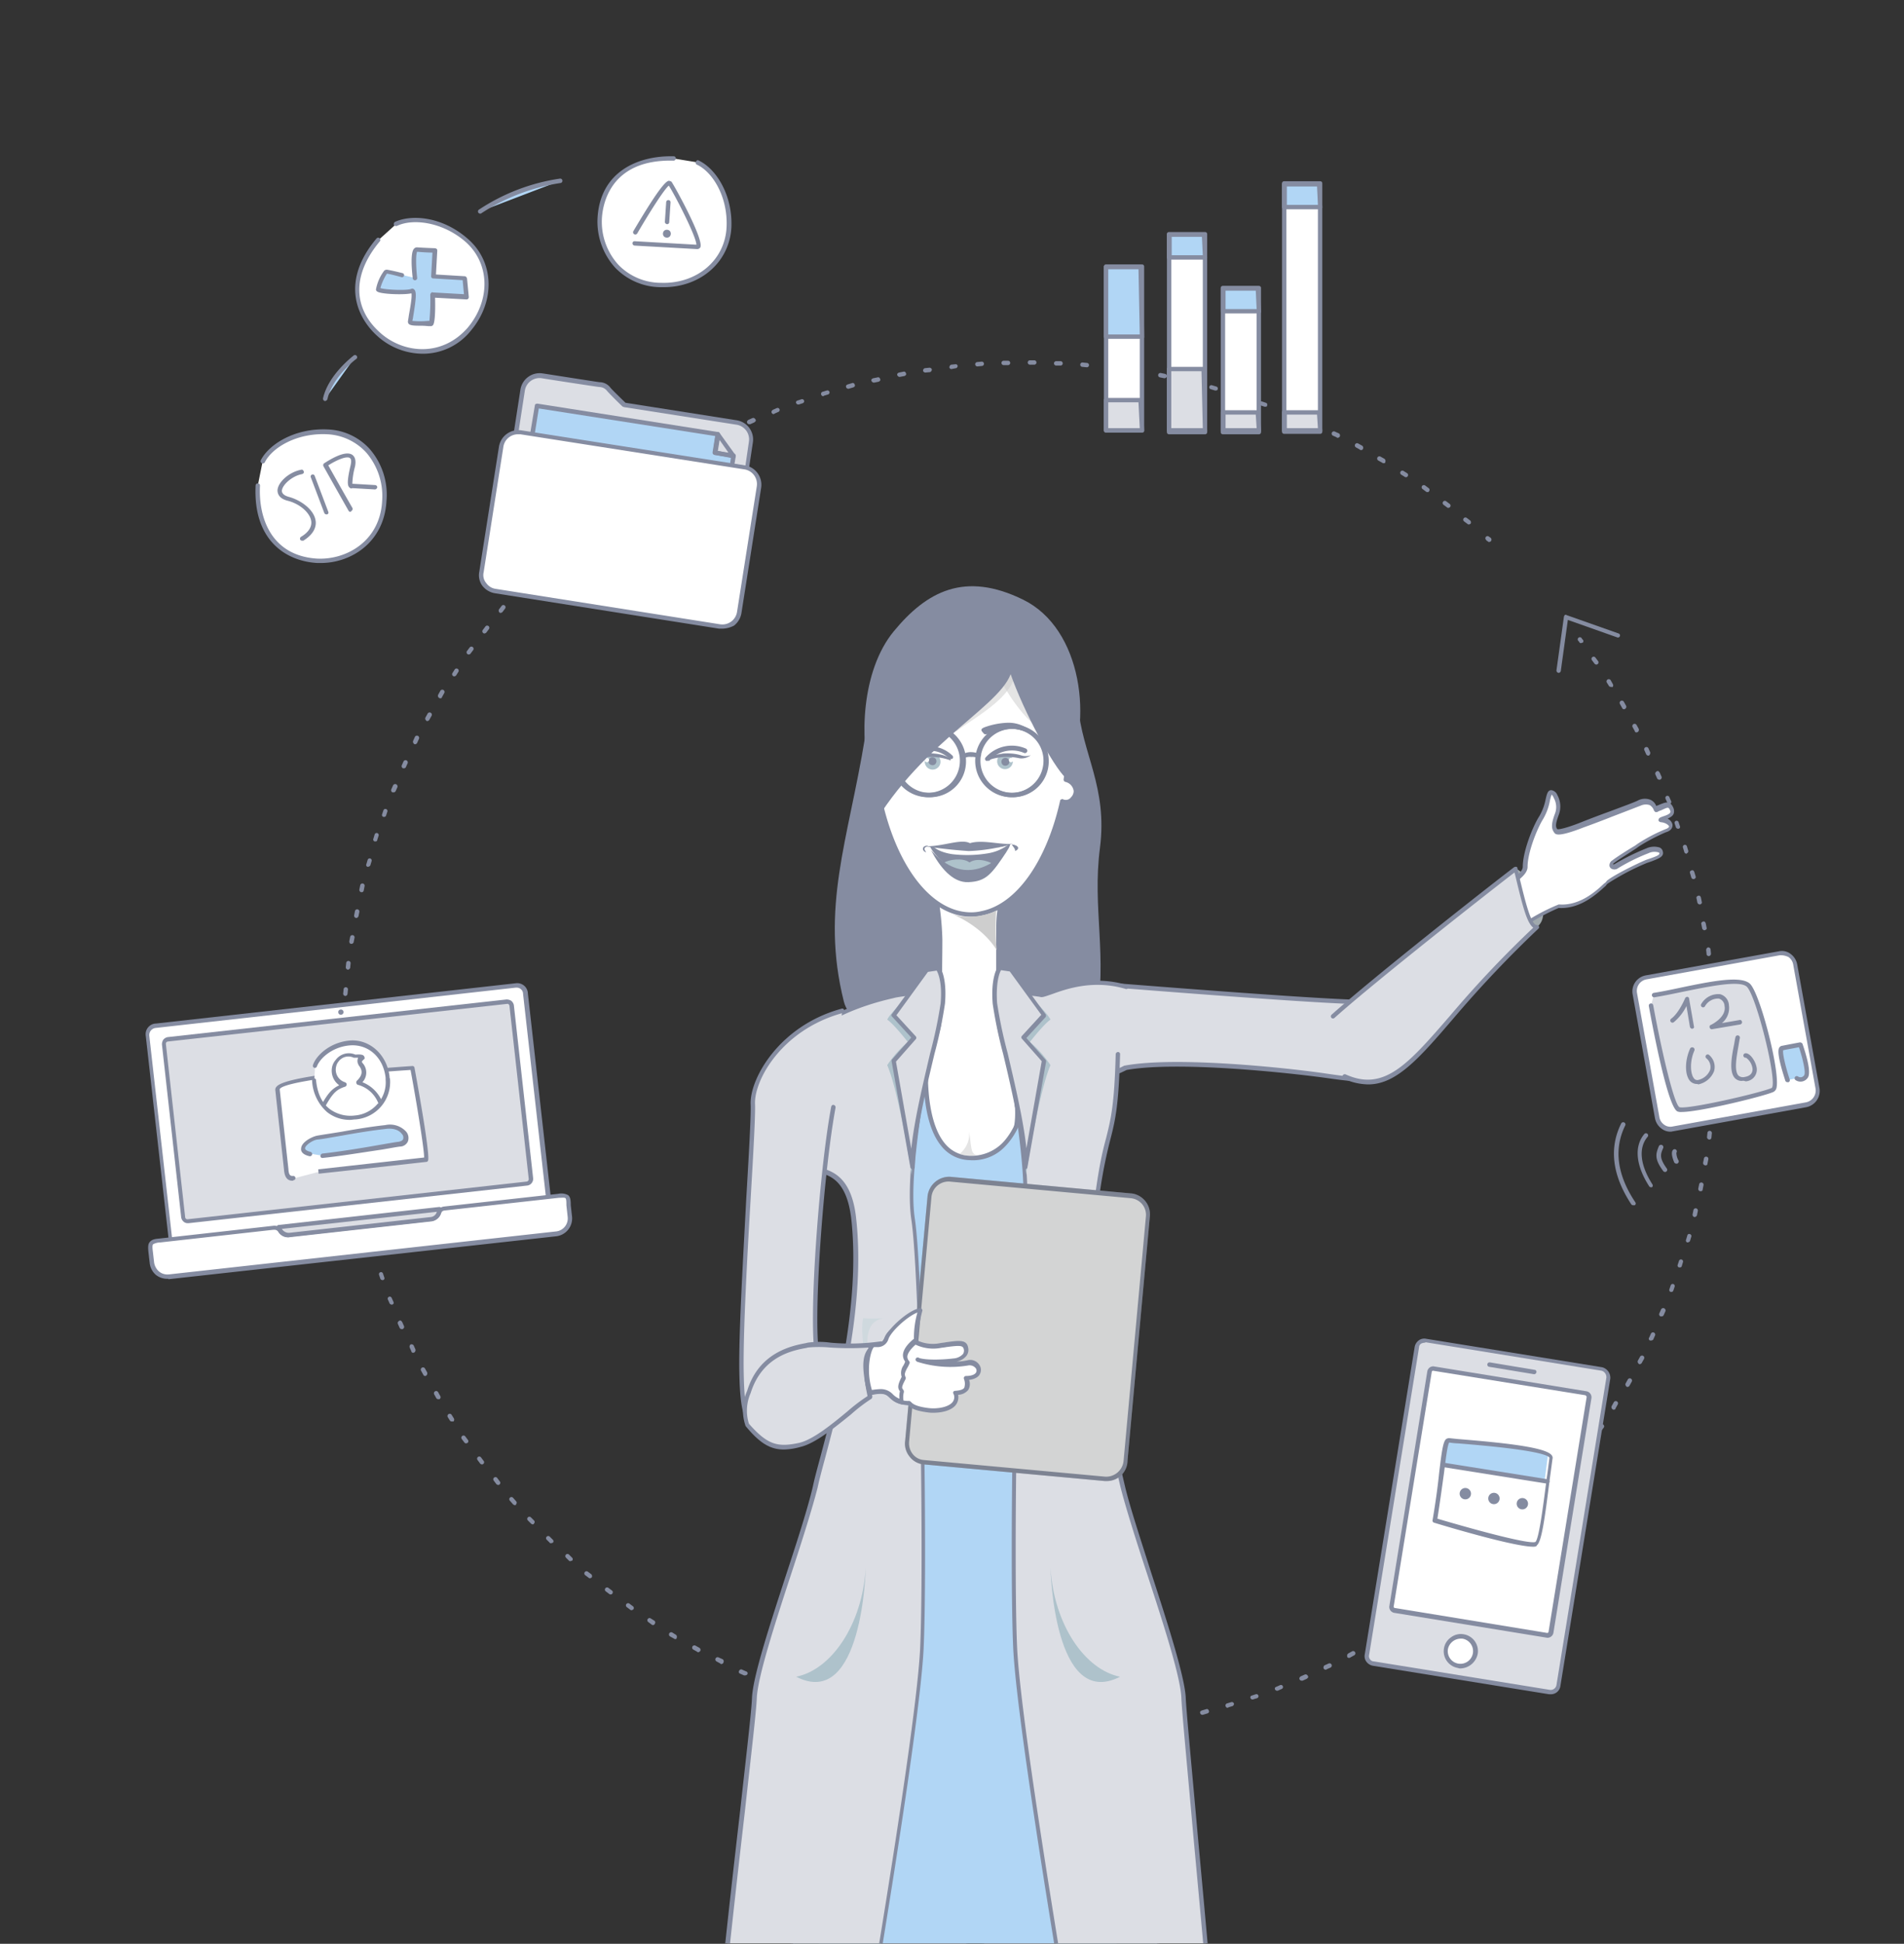 <svg id="Calque_1" data-name="Calque 1" xmlns="http://www.w3.org/2000/svg" xmlns:xlink="http://www.w3.org/1999/xlink" viewBox="0 0 435 444"><rect x="0" y="0" width="435" height="444" fill="#333333" stroke="none"/><defs><style>.cls-1{fill:none;}.cls-2{fill:#858ca1;}.cls-3{fill:#dcdee4;}.cls-4{fill:#fff;}.cls-5{fill:#b1d6f5;}.cls-6{clip-path:url(#clip-path);}.cls-7{fill:#99aab2;}.cls-8{fill:#cc8f73;}.cls-9{fill:#a0a9ad;}.cls-10{fill:#c19053;}.cls-11{fill:#aec2cb;}.cls-12{fill:#cfd9de;}.cls-13{opacity:0.3;}.cls-14{fill:#6d6f6e;}.cls-15{opacity:0.56;isolation:isolate;}.cls-16{fill:#cecece;}</style><clipPath id="clip-path"><rect class="cls-1" x="93.9" y="100.9" width="311" height="343"/></clipPath></defs><title>iIllustr-360</title><rect class="cls-1" x="-0.1" y="-0.1" width="434" height="443"/><g id="Groupe_171" data-name="Groupe 171"><g id="Groupe_170" data-name="Groupe 170"><g id="Tracé_340" data-name="Tracé 340"><path class="cls-2" d="M361.2,146.9a.37.37,0,0,1-.3-.1c-.1-.1-.1-.2-.2-.3l-.1-.1a.49.49,0,1,1,.7-.7c.1.1.1.2.2.3l.1.1a.48.48,0,0,1,0,.7C361.4,146.8,361.3,146.9,361.2,146.9Z"/></g><g id="Tracé_341" data-name="Tracé 341"><path class="cls-2" d="M234.2,396.8h-1a.5.5,0,1,1,0-1h1a.47.47,0,0,1,.5.5A.54.54,0,0,1,234.2,396.8Zm5-.1a.5.5,0,0,1,0-1h1a.5.5,0,1,1,0,1Zm-11-.1h-1a.5.5,0,1,1,0-1h1a.47.47,0,0,1,.5.5A.54.54,0,0,1,228.2,396.6Zm17-.1a.5.5,0,1,1,0-1l1-.1a.5.5,0,1,1,0,1l-1,.1Zm-23-.3h0l-1-.1a.5.5,0,1,1,0-1l1,.1a.5.5,0,1,1,0,1Zm28.9-.2a.47.47,0,0,1-.5-.5.46.46,0,0,1,.4-.5l1-.1a.51.51,0,0,1,.2,1l-1.1.1Zm-34.9-.4h0l-1.1-.1a.51.51,0,1,1,.2-1l1,.1a.44.44,0,0,1,.4.6A.46.46,0,0,1,216.2,395.6Zm40.9-.4c-.2,0-.5-.2-.5-.4a.68.68,0,0,1,.4-.6l1-.1a.51.51,0,1,1,.2,1l-1.1.1Zm-46.8-.4h0l-1.1-.2a.51.51,0,0,1,.2-1l1,.2a.44.44,0,0,1,.4.6A.66.66,0,0,1,210.3,394.8Zm52.7-.5a.66.66,0,0,1-.5-.4.55.55,0,0,1,.4-.6l1-.2c.3-.1.5.1.6.4s-.1.5-.4.6l-1.1.2Zm-58.6-.6h0l-1.1-.2a.55.55,0,0,1-.4-.6c.1-.3.3-.5.6-.4l1,.2a.55.55,0,0,1,.4.6A.51.51,0,0,1,204.4,393.7Zm64.5-.6a.66.66,0,0,1-.5-.4c-.1-.3.1-.5.4-.6l1-.2c.3-.1.5.1.6.4s-.1.5-.4.6l-1,.2Zm-70.4-.7h-.1l-1-.2a.51.51,0,1,1,.2-1l1,.2a.55.55,0,0,1,.4.6A.51.51,0,0,1,198.5,392.4Zm76.2-.7a.51.51,0,0,1-.5-.4c-.1-.3.1-.5.4-.6l1-.3c.3-.1.5.1.6.4s-.1.5-.4.6l-1,.3Zm-82-.8h-.1l-1-.3a.47.47,0,1,1,.3-.9l1,.3a.45.45,0,0,1,.3.6A.55.55,0,0,1,192.7,390.9Zm87.8-.8a.51.51,0,0,1-.5-.4.49.49,0,0,1,.3-.6l1-.3a.49.49,0,0,1,.6.3c.1.2-.1.5-.3.6l-1,.3A.1.1,0,0,1,280.5,390.1Zm-93.5-.9h-.2l-1-.3a.45.45,0,0,1-.3-.6c.1-.2.4-.4.6-.3l.9.3a.45.45,0,0,1,.3.6C187.4,389.1,187.2,389.2,187,389.2Zm99.2-1a.55.55,0,0,1-.5-.3.42.42,0,0,1,.3-.6l.9-.3a.47.47,0,1,1,.3.9l-1,.3Zm-104.9-1h-.2l-.9-.3a.47.47,0,1,1,.3-.9l.9.3a.45.45,0,0,1,.3.6C181.7,387.1,181.5,387.2,181.3,387.2Zm110.5-1a.55.55,0,0,1-.5-.3.42.42,0,0,1,.3-.6l.9-.4a.47.47,0,1,1,.3.9l-.9.4Zm-116.1-1.1h-.2l-.9-.4a.54.54,0,1,1,.4-1l.9.4a.52.52,0,0,1,.3.7A.55.55,0,0,1,175.7,385.1Zm121.7-1.2a.55.55,0,0,1-.5-.3c-.1-.3,0-.5.3-.7l.9-.4c.3-.1.5,0,.7.3s0,.5-.3.7l-.9.4Zm-127.2-1.2H170l-.9-.4a.43.43,0,0,1-.2-.7.48.48,0,0,1,.7-.2l.9.4a.43.43,0,0,1,.2.7A.76.76,0,0,1,170.2,382.7Zm132.7-1.3a.55.55,0,0,1-.5-.3.66.66,0,0,1,.2-.7l.9-.4a.51.51,0,1,1,.5.9l-.9.4A.31.31,0,0,1,302.9,381.4Zm-138.1-1.3c-.1,0-.2,0-.2-.1l-.9-.5a.51.51,0,0,1,.5-.9l.9.4a.57.57,0,0,1,.2.7A.51.51,0,0,1,164.8,380.1Zm143.4-1.4c-.2,0-.4-.1-.4-.3a.66.66,0,0,1,.2-.7l.9-.5a.51.51,0,1,1,.5.9l-.9.5A.37.37,0,0,1,308.2,378.7Zm-148.7-1.3c-.1,0-.2,0-.2-.1l-.9-.5a.51.51,0,0,1,.5-.9l.9.5a.57.57,0,0,1,.2.7C159.8,377.3,159.7,377.4,159.5,377.4Zm154-1.6a.52.52,0,0,1-.4-.2.53.53,0,0,1,.2-.7l.9-.5a.51.51,0,1,1,.5.9l-.9.5Zm-159.2-1.4a.37.37,0,0,1-.3-.1l-.9-.5a.51.51,0,0,1,.5-.9l.8.5a.57.57,0,0,1,.2.7A.27.27,0,0,1,154.3,374.4Zm164.3-1.7a.52.52,0,0,1-.4-.2.53.53,0,0,1,.2-.7l.8-.5a.51.51,0,0,1,.5.9l-.8.5C318.8,372.6,318.7,372.7,318.6,372.7Zm-169.4-1.5a.37.37,0,0,1-.3-.1l-.8-.6a.5.5,0,0,1,.6-.8l.8.5a.49.49,0,0,1,.1.7C149.5,371.1,149.4,371.2,149.2,371.2Zm174.4-1.8a.52.52,0,0,1-.4-.2.49.49,0,0,1,.1-.7l.8-.6a.5.5,0,0,1,.6.8l-.8.6C323.8,369.3,323.7,369.4,323.6,369.4Zm-179.3-1.6a.37.37,0,0,1-.3-.1l-.8-.6a.5.5,0,0,1,.6-.8l.8.6a.49.49,0,0,1,.1.7A.76.76,0,0,1,144.3,367.8Zm184.2-1.9a.52.52,0,0,1-.4-.2.49.49,0,0,1,.1-.7l.8-.6a.5.5,0,1,1,.6.8l-.8.6A.37.37,0,0,1,328.5,365.9Zm-189-1.7a.37.37,0,0,1-.3-.1l-.8-.6a.5.5,0,0,1,.6-.8l.8.6a.49.49,0,0,1,.1.7A.4.4,0,0,1,139.5,364.2Zm193.8-2a.76.76,0,0,1-.4-.2.49.49,0,0,1,.1-.7l.8-.6a.5.5,0,0,1,.6.8l-.8.6A.37.37,0,0,1,333.3,362.2Zm-198.5-1.7a.37.37,0,0,1-.3-.1l-.8-.6a.5.5,0,0,1,.6-.8l.8.6a.62.62,0,0,1,.1.7A.76.76,0,0,1,134.8,360.5Zm203.1-2.1a.76.76,0,0,1-.4-.2.43.43,0,0,1,.1-.7l.8-.7a.49.49,0,1,1,.7.7l-.8.7C338.1,358.4,338,358.4,337.9,358.4Zm-207.6-1.8a.37.37,0,0,1-.3-.1l-.7-.7a.49.49,0,0,1,.7-.7l.7.7a.48.48,0,0,1,0,.7C130.5,356.5,130.4,356.6,130.3,356.6Zm212-2.2a.76.76,0,0,1-.4-.2.48.48,0,0,1,0-.7l.7-.7a.49.49,0,0,1,.7.7l-.7.7C342.6,354.3,342.4,354.4,342.3,354.4Zm-216.4-1.9c-.1,0-.3,0-.3-.1l-.7-.7a.49.49,0,0,1,.7-.7l.7.7a.48.48,0,0,1,0,.7C126.2,352.4,126,352.5,125.9,352.5Zm220.7-2.3a.6.6,0,0,1-.4-.1.48.48,0,0,1,0-.7l.7-.7a.49.49,0,0,1,.7.7l-.7.7C346.9,350.2,346.7,350.2,346.6,350.2Zm-224.9-2a.76.76,0,0,1-.4-.2l-.7-.7a.49.49,0,0,1,.7-.7l.7.7a.48.48,0,0,1,0,.7C121.9,348.2,121.8,348.2,121.7,348.2Zm229-2.3a.37.37,0,0,1-.3-.1.48.48,0,0,1,0-.7l.7-.7a.49.49,0,1,1,.7.7l-.7.7C351,345.8,350.9,345.9,350.7,345.9Zm-233.1-2.1a.76.76,0,0,1-.4-.2l-.7-.8a.49.49,0,0,1,.7-.7l.7.8a.48.48,0,0,1,0,.7C117.9,343.8,117.8,343.8,117.6,343.8Zm237.1-2.4a.37.37,0,0,1-.3-.1.62.62,0,0,1-.1-.7c.2-.3.4-.5.6-.8a.5.5,0,0,1,.8.6c-.2.3-.4.5-.6.8A.76.76,0,0,1,354.7,341.4Zm-240.9-2.2a.76.76,0,0,1-.4-.2l-.6-.8a.5.5,0,1,1,.8-.6l.6.8a.49.49,0,0,1-.1.7A.37.37,0,0,1,113.8,339.2Zm244.7-2.4a.37.37,0,0,1-.3-.1.49.49,0,0,1-.1-.7l.6-.8a.5.5,0,0,1,.8.6l-.6.8A.76.76,0,0,1,358.5,336.8Zm-248.4-2.3a.52.52,0,0,1-.4-.2l-.6-.8a.5.5,0,1,1,.8-.6l.6.8a.49.49,0,0,1-.1.7A.37.37,0,0,1,110.1,334.5Zm252-2.5a.37.37,0,0,1-.3-.1.49.49,0,0,1-.1-.7l.6-.8a.5.5,0,1,1,.8.6l-.6.8A.76.76,0,0,1,362.1,332Zm-255.6-2.3a.52.52,0,0,1-.4-.2l-.6-.8a.5.5,0,1,1,.8-.6l.6.8a.49.49,0,0,1-.1.7C106.7,329.6,106.6,329.7,106.5,329.7Zm259-2.6a.37.37,0,0,1-.3-.1.49.49,0,0,1-.1-.7l.5-.8a.5.5,0,1,1,.8.6l-.6.8C365.8,327,365.7,327.1,365.5,327.1Zm-262.3-2.4a.52.52,0,0,1-.4-.2l-.5-.8a.51.51,0,1,1,.9-.5l.5.8a.62.62,0,0,1-.1.7ZM368.7,322a.37.37,0,0,1-.3-.1.62.62,0,0,1-.2-.7l.5-.9a.51.51,0,0,1,.9.5l-.5.9C369.1,321.9,368.9,322,368.7,322Zm-268.6-2.4a.52.52,0,0,1-.4-.2l-.5-.9a.51.51,0,1,1,.9-.5l.5.9a.53.53,0,0,1-.2.7Zm271.7-2.8c-.1,0-.2,0-.2-.1a.57.57,0,0,1-.2-.7l.5-.9a.51.51,0,0,1,.9.5l-.5.9A.54.54,0,0,1,371.8,316.8ZM97.1,314.3c-.2,0-.3-.1-.4-.3l-.5-.9a.51.51,0,1,1,.9-.5l.5.9a.66.66,0,0,1-.2.7A.37.37,0,0,1,97.1,314.3Zm277.5-2.7c-.1,0-.2,0-.2-.1a.57.57,0,0,1-.2-.7l.5-.9a.51.51,0,1,1,.9.5l-.5.9A.55.55,0,0,1,374.6,311.6ZM94.4,309c-.2,0-.4-.1-.4-.3l-.4-.9a.66.66,0,0,1,.2-.7.62.62,0,0,1,.7.2l.4.9a.66.66,0,0,1-.2.7A.77.77,0,0,1,94.4,309Zm282.8-2.8H377a.43.43,0,0,1-.2-.7l.4-.9a.51.51,0,1,1,.9.5l-.4.9A.76.76,0,0,1,377.2,306.2ZM91.8,303.6a.55.55,0,0,1-.5-.3l-.4-.9c-.1-.3,0-.5.3-.7s.5,0,.7.3l.4.9c.1.3,0,.5-.3.7Zm287.8-2.9h-.2a.52.52,0,0,1-.3-.7l.4-.9a.54.54,0,0,1,1,.4l-.4.9A.55.55,0,0,1,379.6,300.7ZM89.5,298a.55.55,0,0,1-.5-.3l-.4-.9a.47.47,0,0,1,.9-.3l.4.9a.42.42,0,0,1-.3.6Zm292.4-2.9h-.2a.45.45,0,0,1-.3-.6l.3-.9a.47.47,0,1,1,.9.3l-.3.9C382.2,295,382.1,295.1,381.9,295.1ZM87.4,292.4a.55.55,0,0,1-.5-.3l-.3-.9a.47.47,0,0,1,.9-.3l.3.9a.42.42,0,0,1-.3.6Zm296.4-2.9h-.2a.45.45,0,0,1-.3-.6l.3-.9a.47.47,0,0,1,.9.3l-.3,1A.43.43,0,0,1,383.8,289.5ZM85.5,286.7a.51.51,0,0,1-.5-.4l-.3-1a.47.47,0,0,1,.9-.3l.3,1a.49.49,0,0,1-.3.6A.1.1,0,0,1,85.5,286.7Zm300.1-2.9h-.1a.45.45,0,0,1-.3-.6l.3-1a.42.42,0,0,1,.6-.3.45.45,0,0,1,.3.6l-.3,1A.85.85,0,0,1,385.6,283.8ZM83.8,281a.51.51,0,0,1-.5-.4l-.3-1c-.1-.3.1-.5.4-.6s.5.1.6.4l.3,1c.1.3-.1.5-.4.6Zm303.4-3h-.1a.55.55,0,0,1-.4-.6l.2-1a.51.51,0,0,1,1,.2l-.2,1A.66.66,0,0,1,387.2,278ZM82.3,275.2a.66.66,0,0,1-.5-.4l-.2-1c-.1-.3.1-.5.4-.6s.5.1.6.4l.2,1c.1.3-.1.5-.4.6C82.4,275.1,82.4,275.2,82.3,275.2Zm306.2-3.1h-.1a.55.55,0,0,1-.4-.6l.2-1a.51.51,0,0,1,1,.2l-.2,1C389,272,388.8,272.1,388.5,272.1ZM81.1,269.3a.66.66,0,0,1-.5-.4l-.2-1a.51.51,0,0,1,1-.2l.2,1c0,.3-.1.5-.5.6Zm308.5-3.1h0c-.4-.1-.5-.3-.5-.6l.2-1a.51.51,0,0,1,1,.2l-.2,1C390.1,266.1,389.9,266.2,389.6,266.2ZM80.1,263.4c-.2,0-.5-.2-.5-.4l-.1-1a.51.51,0,0,1,1-.2l.1,1a.63.63,0,0,1-.5.6Zm310.4-3.1h0a.56.56,0,0,1-.5-.6l.1-1a.51.51,0,0,1,1,.2l-.1,1A.46.46,0,0,1,390.5,260.3ZM79.3,257.4a.46.46,0,0,1-.5-.4l-.1-1a.45.45,0,0,1,.9-.1l.1,1c.1.2-.1.5-.4.5Zm311.9-3.1h0a.54.54,0,0,1-.5-.5l.1-1a.5.5,0,0,1,1,0l-.1,1A.54.54,0,0,1,391.2,254.3ZM78.8,251.4a.47.47,0,0,1-.5-.5l-.1-1a.5.5,0,0,1,1,0l.1,1a.47.47,0,0,1-.5.5Zm312.8-3.1h0a.54.54,0,0,1-.5-.5l.1-1a.5.5,0,0,1,1,0l-.1,1A.47.47,0,0,1,391.6,248.3ZM78.5,245.5a.47.47,0,0,1-.5-.5v-1a.5.5,0,0,1,1,0v1c0,.2-.3.4-.5.5Zm313.3-3.1h0a.47.47,0,0,1-.5-.5v-1a.47.47,0,0,1,.5-.5h0a.47.47,0,0,1,.5.5v1A.54.54,0,0,1,391.8,242.4ZM78.4,239.5h0a.47.47,0,0,1-.5-.5v-1a.5.5,0,0,1,1,0v1A.64.64,0,0,1,78.4,239.5Zm313.4-3.1a.47.47,0,0,1-.5-.5v-1a.5.5,0,0,1,1,0v1c0,.2-.2.4-.5.5ZM78.5,233.5h0a.47.47,0,0,1-.5-.5v-1a.54.54,0,0,1,.5-.5.47.47,0,0,1,.5.5v1A.54.54,0,0,1,78.5,233.5Zm313.1-3.1a.47.47,0,0,1-.5-.5l-.1-1a.5.5,0,1,1,1,0l.1,1c0,.2-.2.4-.5.5ZM78.9,227.5h0a.54.54,0,0,1-.5-.5l.1-1a.5.5,0,0,1,1,0l-.1,1A.54.54,0,0,1,78.9,227.5Zm312.2-3.1a.47.47,0,0,1-.5-.5l-.1-1a.45.45,0,0,1,.9-.1l.1,1c.1.3-.1.5-.4.6ZM79.5,221.5h0a.56.56,0,0,1-.5-.6l.1-1a.51.51,0,0,1,1,.2l-.1,1A.66.66,0,0,1,79.5,221.5Zm310.9-3.1c-.2,0-.5-.2-.5-.4l-.1-1a.68.68,0,0,1,.4-.6.55.55,0,0,1,.6.4l.1,1a.56.56,0,0,1-.5.6ZM80.3,215.6h0c-.4,0-.5-.3-.5-.6l.2-1a.51.51,0,0,1,1,.2l-.2,1C80.8,215.4,80.5,215.6,80.3,215.6Zm309.1-3.1a.66.66,0,0,1-.5-.4l-.2-1c-.1-.3.1-.5.4-.6s.5.1.6.4l.2,1c.1.3-.1.5-.5.6Zm-308-2.8h0c-.4-.1-.5-.3-.5-.6l.2-1a.51.51,0,0,1,1,.2l-.2,1A.66.66,0,0,1,81.4,209.7Zm306.9-3.1a.66.66,0,0,1-.5-.4l-.2-1c-.1-.3.1-.5.4-.6s.5.1.6.4l.2,1c.1.3-.1.5-.4.6ZM82.6,203.8h-.1a.55.55,0,0,1-.4-.6l.2-1a.51.51,0,0,1,1,.2l-.2,1A.46.46,0,0,1,82.6,203.8Zm304.3-3a.51.51,0,0,1-.5-.4l-.3-1c-.1-.3.1-.5.4-.6s.5.1.6.4l.3,1c.1.3-.1.5-.4.6ZM84.1,198H84a.42.42,0,0,1-.3-.6l.3-1a.47.47,0,1,1,.9.3l-.3,1A.85.85,0,0,1,84.1,198Zm301.2-3a.51.51,0,0,1-.5-.4l-.3-1a.47.47,0,1,1,.9-.3l.3,1a.49.49,0,0,1-.3.6A.1.1,0,0,1,385.3,195ZM85.8,192.2h-.2a.45.45,0,0,1-.3-.6l.3-1a.47.47,0,1,1,.9.3l-.3.9A.37.37,0,0,1,85.8,192.2Zm297.6-2.9a.55.55,0,0,1-.5-.3l-.3-.9a.47.47,0,1,1,.9-.3l.3.9a.42.42,0,0,1-.3.6ZM87.8,186.6h-.2a.45.45,0,0,1-.3-.6l.3-.9a.47.47,0,1,1,.9.3l-.3.9A.45.45,0,0,1,87.8,186.6Zm293.6-3a.55.55,0,0,1-.5-.3l-.4-.9a.47.47,0,1,1,.9-.3l.4.9a.42.42,0,0,1-.3.6ZM89.9,181h-.2a.52.52,0,0,1-.3-.7l.4-.9a.54.54,0,0,1,1,.4l-.4.9A.55.55,0,0,1,89.9,181Zm289.2-2.9a.55.55,0,0,1-.5-.3l-.4-.9c-.1-.3,0-.5.3-.7s.5,0,.7.3l.4.9c.1.3,0,.5-.3.7ZM92.3,175.5h-.2a.52.52,0,0,1-.3-.7l.4-.9a.51.51,0,0,1,.9.5l-.4.9A.52.52,0,0,1,92.3,175.5Zm284.3-2.9a.55.55,0,0,1-.5-.3l-.4-.9a.51.51,0,0,1,.9-.5l.4.9a.66.66,0,0,1-.2.7C376.8,172.6,376.7,172.6,376.6,172.6ZM94.8,170c-.1,0-.2,0-.2-.1a.57.57,0,0,1-.2-.7l.4-.9a.51.51,0,0,1,.9.5l-.4.9A.55.55,0,0,1,94.8,170Zm279.1-2.7c-.2,0-.4-.1-.4-.3l-.5-.9a.51.51,0,0,1,.9-.5l.5.9a.66.66,0,0,1-.2.7C374.1,167.2,374,167.3,373.9,167.3ZM97.6,164.7c-.1,0-.2,0-.2-.1a.57.57,0,0,1-.2-.7l.5-.9a.51.51,0,1,1,.9.5l-.5.9A.55.55,0,0,1,97.6,164.7ZM371,162c-.2,0-.3-.1-.4-.3l-.5-.9a.51.51,0,0,1,.9-.5l.5.9a.53.53,0,0,1-.2.7A.37.37,0,0,1,371,162Zm-270.4-2.5a.37.37,0,0,1-.3-.1.57.57,0,0,1-.2-.7l.5-.9a.51.51,0,0,1,.9.5l-.5.9C100.9,159.5,100.8,159.5,100.6,159.5ZM368,156.9a.52.52,0,0,1-.4-.2l-.5-.8a.51.51,0,0,1,.9-.5l.5.9a.53.53,0,0,1-.2.7C368.1,156.8,368,156.9,368,156.9Zm-264.2-2.4a.37.37,0,0,1-.3-.1.49.49,0,0,1-.1-.7l.5-.8a.5.5,0,1,1,.8.6l-.5.8A.76.76,0,0,1,103.8,154.5Zm260.9-2.7a.52.52,0,0,1-.4-.2l-.6-.8a.5.5,0,0,1,.8-.6l.6.8a.49.49,0,0,1-.1.7A.37.37,0,0,1,364.7,151.8Zm-257.6-2.3a.37.37,0,0,1-.3-.1.49.49,0,0,1-.1-.7l.6-.8a.5.5,0,1,1,.8.6l-.6.8A.52.52,0,0,1,107.1,149.5Zm3.6-4.8a.37.37,0,0,1-.3-.1.49.49,0,0,1-.1-.7l.6-.8a.5.5,0,1,1,.8.6l-.6.8A.76.76,0,0,1,110.7,144.7Zm3.7-4.7a.37.37,0,0,1-.3-.1.62.62,0,0,1-.1-.7l.6-.8a.5.5,0,1,1,.8.6l-.6.8A.76.76,0,0,1,114.4,140Zm3.9-4.5a.37.37,0,0,1-.3-.1.48.48,0,0,1,0-.7l.7-.7a.49.49,0,0,1,.7.7l-.7.7C118.6,135.4,118.4,135.5,118.3,135.5Zm4.1-4.4c-.1,0-.3,0-.3-.1a.48.48,0,0,1,0-.7l.7-.7a.49.49,0,1,1,.7.7l-.7.7C122.6,131,122.5,131.1,122.4,131.1Zm4.2-4.2a.76.76,0,0,1-.4-.2.48.48,0,0,1,0-.7l.7-.7a.49.49,0,1,1,.7.7l-.7.7C126.9,126.8,126.8,126.9,126.6,126.9Zm4.4-4.1a.76.76,0,0,1-.4-.2.48.48,0,0,1,0-.7l.8-.7a.49.49,0,0,1,.7.7l-.7.7C131.3,122.8,131.2,122.8,131,122.8Zm204.6-3a.37.37,0,0,1-.3-.1l-.8-.6a.5.5,0,1,1,.6-.8l.8.6a.62.62,0,0,1,.1.7A.76.76,0,0,1,335.6,119.8Zm-200-.9a.76.76,0,0,1-.4-.2.49.49,0,0,1,.1-.7l.8-.6a.5.5,0,1,1,.6.8l-.8.6A.37.37,0,0,1,135.6,118.9ZM330.9,116a.37.37,0,0,1-.3-.1l-.8-.6a.5.5,0,1,1,.6-.8l.8.6a.49.49,0,0,1,.1.7A.52.52,0,0,1,330.9,116Zm-190.6-.8a.52.52,0,0,1-.4-.2.49.49,0,0,1,.1-.7l.8-.6a.5.5,0,1,1,.6.8l-.8.6A.37.37,0,0,1,140.3,115.2Zm185.8-2.8a.37.37,0,0,1-.3-.1l-.8-.6a.5.5,0,1,1,.6-.8l.8.6a.49.49,0,0,1,.1.7C326.4,112.4,326.3,112.4,326.1,112.4Zm-180.9-.7a.52.52,0,0,1-.4-.2.49.49,0,0,1,.1-.7l.8-.6a.5.5,0,1,1,.6.8l-.8.6C145.4,111.6,145.3,111.7,145.2,111.7Zm176-2.7a.37.37,0,0,1-.3-.1l-.8-.5a.5.5,0,1,1,.6-.8l.8.5a.49.49,0,0,1,.1.7A.4.4,0,0,1,321.2,109Zm-171.1-.7a.52.52,0,0,1-.4-.2.62.62,0,0,1,.1-.7l.8-.5a.51.51,0,0,1,.5.9l-.8.5Zm166-2.5a.37.37,0,0,1-.3-.1l-.9-.5a.51.51,0,1,1,.5-.9l.9.5a.62.62,0,0,1,.2.7C316.5,105.8,316.3,105.8,316.1,105.8Zm-160.9-.6a.52.52,0,0,1-.4-.2.53.53,0,0,1,.2-.7l.9-.5a.51.51,0,0,1,.5.9l-.9.5C155.4,105.1,155.3,105.2,155.2,105.2Zm155.7-2.4c-.1,0-.2,0-.2-.1l-.9-.5a.51.51,0,1,1,.5-.9l.9.5a.57.57,0,0,1,.2.7C311.3,102.8,311.1,102.8,310.9,102.8Zm-150.4-.6c-.2,0-.3-.1-.4-.3a.66.66,0,0,1,.2-.7l.9-.5a.51.51,0,1,1,.5.9l-.9.5A.77.77,0,0,1,160.5,102.2ZM305.6,100c-.1,0-.2,0-.2-.1l-.9-.4a.51.51,0,1,1,.5-.9l.9.4a.57.57,0,0,1,.2.7A.55.55,0,0,1,305.6,100Zm-139.8-.6c-.2,0-.4-.1-.4-.3a.66.66,0,0,1,.2-.7l.9-.4a.51.51,0,0,1,.5.9l-.9.4C165.9,99.4,165.9,99.4,165.8,99.4Zm134.4-1.9H300l-.9-.4a.54.54,0,0,1,.4-1l.9.4a.43.43,0,0,1,.2.7A.45.45,0,0,1,300.2,97.5Zm-129-.6a.55.55,0,0,1-.5-.3c-.1-.3,0-.5.3-.7l.9-.4c.3-.1.5,0,.7.3s0,.5-.3.7l-.9.4Zm123.5-1.8h-.2l-.9-.4a.54.54,0,0,1,.4-1l.9.4a.52.52,0,0,1,.3.7A.55.55,0,0,1,294.7,95.1Zm-117.9-.5a.55.55,0,0,1-.5-.3c-.1-.3,0-.5.3-.7l.9-.4a.47.47,0,1,1,.3.9l-.9.4Zm112.3-1.7h-.2l-.9-.3a.47.47,0,0,1,.3-.9l.9.3a.45.45,0,0,1,.3.6C289.5,92.8,289.4,92.9,289.1,92.9Zm-106.7-.5a.55.55,0,0,1-.5-.3.42.42,0,0,1,.3-.6l.9-.3a.47.47,0,1,1,.3.9l-.9.3Zm101.1-1.5h-.2l-.9-.3a.47.47,0,0,1,.3-.9l1,.3a.45.45,0,0,1,.3.6A.55.55,0,0,1,283.5,90.9Zm-95.4-.4a.51.51,0,0,1-.5-.4.49.49,0,0,1,.3-.6l1-.3a.47.47,0,1,1,.3.9l-1,.3A.1.1,0,0,1,188.1,90.5Zm89.6-1.3h-.1l-1-.3a.47.47,0,0,1,.3-.9l1,.3a.45.45,0,0,1,.3.6C278.2,89.1,278,89.2,277.7,89.2Zm-83.9-.4a.51.51,0,0,1-.5-.4c-.1-.3.1-.5.4-.6l1-.3c.3-.1.5.1.6.4s-.1.5-.4.6l-1,.3Zm78.1-1.1h-.1l-1-.2a.51.51,0,0,1,.2-1l1,.2a.55.55,0,0,1,.4.6A.46.46,0,0,1,271.9,87.7Zm-72.3-.3a.66.66,0,0,1-.5-.4c-.1-.3.1-.5.4-.6l1-.2c.3-.1.5.1.6.4s-.1.5-.4.6l-1,.2Zm66.5-1H266l-1-.2a.51.51,0,0,1,.2-1l1,.2a.55.55,0,0,1,.4.6A.66.66,0,0,1,266.1,86.4Zm-60.6-.3a.66.66,0,0,1-.5-.4c-.1-.3.1-.5.4-.6l1-.2c.3-.1.5.1.6.4s-.1.5-.4.6l-1.1.2Zm54.7-.8h0l-1.1-.2a.51.51,0,0,1,.2-1l1,.2a.44.44,0,0,1,.4.6A.66.66,0,0,1,260.2,85.3Zm-48.8-.2c-.2,0-.5-.2-.5-.4a.55.55,0,0,1,.4-.6l1-.1a.55.55,0,0,1,.6.4.68.68,0,0,1-.4.6l-1.1.1Zm42.9-.6h0l-1.1-.1a.51.51,0,0,1,.2-1l1,.1a.44.44,0,0,1,.4.6A.66.66,0,0,1,254.3,84.5Zm-36.9-.2a.46.46,0,0,1-.5-.4.68.68,0,0,1,.4-.6l1-.1a.46.46,0,0,1,.5.4c0,.2-.2.5-.4.5l-1,.2Zm30.9-.4h0l-1-.1a.5.5,0,0,1,0-1l1,.1a.5.5,0,0,1,0,1Zm-25-.2a.5.5,0,0,1,0-1l1-.1a.5.5,0,0,1,0,1l-1,.1Zm19-.2h-1a.5.5,0,0,1,0-1h1a.5.5,0,0,1,0,1Zm-13-.1a.5.5,0,0,1,0-1h1a.5.5,0,0,1,0,1Zm7-.1h-1a.5.5,0,0,1,0-1h1a.5.5,0,0,1,0,1Z"/></g><g id="Tracé_342" data-name="Tracé 342"><path class="cls-2" d="M340.2,123.8c-.1,0-.2,0-.2-.1a1,1,0,0,1-.5-.4.49.49,0,1,1,.7-.7c.1.1.2.1.3.2a.57.57,0,0,1,.2.7A.55.55,0,0,1,340.2,123.8Z"/></g></g></g><g id="Groupe_174" data-name="Groupe 174"><g id="Groupe_172" data-name="Groupe 172"><g id="Tracé_343" data-name="Tracé 343"><path class="cls-3" d="M367.5,314.8,356.1,385a1.81,1.81,0,0,1-2.1,1.5h0L313.8,380a1.81,1.81,0,0,1-1.5-2.1h0l11.4-70.2a1.81,1.81,0,0,1,2.1-1.5h0l40.2,6.5A1.89,1.89,0,0,1,367.5,314.8Z"/><path class="cls-2" d="M354.3,387h-.4l-40.2-6.5a2.37,2.37,0,0,1-1.5-.9,2.09,2.09,0,0,1-.4-1.7l11.4-70.2a2.37,2.37,0,0,1,.9-1.5,2.09,2.09,0,0,1,1.7-.4l40.2,6.5a2.48,2.48,0,0,1,1.9,2.6h0l-11.4,70.2A2.17,2.17,0,0,1,354.3,387Zm-28.8-80.3a2.35,2.35,0,0,0-.8.2,1.05,1.05,0,0,0-.5.9L312.8,378a1.16,1.16,0,0,0,.2,1,1.05,1.05,0,0,0,.9.5l40.2,6.5a1.34,1.34,0,0,0,1.5-1.1L367,314.7a1.51,1.51,0,0,0-1.1-1.6l-40.2-6.5C325.6,306.7,325.6,306.7,325.5,306.7Zm42,8.1Z"/></g><g id="Tracé_344" data-name="Tracé 344"><path class="cls-4" d="M363.1,319.2l-8.7,53.7a1,1,0,0,1-.9.7l-34.9-5.7a1,1,0,0,1-.7-.9l8.7-53.7a1,1,0,0,1,.9-.7l34.9,5.7A1,1,0,0,1,363.1,319.2Z"/><path class="cls-2" d="M353.5,374.1l-35-5.7a1.39,1.39,0,0,1-1.1-1.4l8.7-53.8a1.39,1.39,0,0,1,1.4-1.1l35,5.7a1.39,1.39,0,0,1,1.1,1.4v.1L354.9,373A1.39,1.39,0,0,1,353.5,374.1Zm-26.1-61a.32.32,0,0,0-.3.3L318.4,367a.32.32,0,0,0,.3.3l34.8,5.7a.32.32,0,0,0,.3-.3l8.7-53.6c0-.2-.2-.3-.3-.4Z"/></g><g id="Ellipse_53" data-name="Ellipse 53"><circle class="cls-4" cx="333.74" cy="377.23" r="3.4" transform="translate(-92.21 646.01) rotate(-80.75)"/><path class="cls-2" d="M333.7,381.1a1.27,1.27,0,0,1-.6-.1,3.88,3.88,0,0,1-3.2-4.5,3.8,3.8,0,0,1,1.6-2.5,3.75,3.75,0,0,1,2.9-.7,3.88,3.88,0,0,1,3.2,4.5,4.13,4.13,0,0,1-3.9,3.3Zm0-6.8a3,3,0,0,0-2.9,2.4,2.89,2.89,0,1,0,3.3-2.4Z"/></g><g id="Ligne_18" data-name="Ligne 18"><path class="cls-2" d="M350.5,313.9h0l-10.3-1.7a.51.51,0,0,1,.2-1l10.2,1.7a.44.44,0,0,1,.4.6C351,313.7,350.7,313.9,350.5,313.9Z"/></g></g><g id="Groupe_173" data-name="Groupe 173"><g id="Ellipse_54" data-name="Ellipse 54"><circle class="cls-2" cx="334.76" cy="341.17" r="1.3" transform="translate(-59.15 611.89) rotate(-80.04)"/></g><g id="Ellipse_55" data-name="Ellipse 55"><circle class="cls-2" cx="341.29" cy="342.27" r="1.3" transform="translate(-54.83 619.23) rotate(-80.04)"/></g><g id="Ellipse_56" data-name="Ellipse 56"><circle class="cls-2" cx="347.79" cy="343.46" r="1.3" transform="translate(-50.63 626.62) rotate(-80.04)"/></g><g id="Tracé_346" data-name="Tracé 346"><path class="cls-5" d="M353.7,332,331,328.7l-1.3,5.5,23.2,3.9Z"/></g><g id="Tracé_347" data-name="Tracé 347"><path class="cls-2" d="M350.3,353.3c-4.1,0-18.1-4.1-22.7-5.5a.49.49,0,0,1-.3-.6c.7-4.1,1.2-7.8,1.5-10.8.6-5,.9-7.1,1.6-7.7a1.42,1.42,0,0,1,.6-.2c.2,0,1,.1,2,.2,9.8.8,20.1,1.8,21.5,3.7a.88.88,0,0,1,.2.8c-.1.7-.3,2.3-.6,4.4-1.2,9.6-1.9,14.6-3,15.4C351.1,353.2,350.8,353.3,350.3,353.3Zm-21.9-6.4c10.2,3,21.2,5.9,22.4,5.3.9-.8,2-10.2,2.6-14.7.3-2.1.5-3.8.6-4.5-.2-.6-3.2-1.9-20.9-3.3a15.44,15.44,0,0,1-2-.2c-.4.5-.8,3.8-1.2,7C329.5,339.4,329,343,328.4,346.9Z"/></g><g id="Tracé_348" data-name="Tracé 348"><path class="cls-4" d="M353.5,338.4l-23.8-3.8Z"/><path class="cls-2" d="M353.5,338.9h0l-23.9-3.8c-.2,0-.4-.3-.4-.5v-.1a.44.44,0,0,1,.6-.4l23.8,3.8c.2,0,.4.3.4.5v.1C354,338.7,353.7,338.9,353.5,338.9Z"/></g></g></g><g id="Groupe_178" data-name="Groupe 178"><g id="Groupe_176" data-name="Groupe 176"><g id="Tracé_349" data-name="Tracé 349"><path class="cls-4" d="M123.5,276.4l-82.2,9.2a2.11,2.11,0,0,1-2.3-1.8v-.1l-5.3-47.1a2.11,2.11,0,0,1,1.8-2.3h.1l82.2-9.2a2.11,2.11,0,0,1,2.3,1.8v.1l5.3,47.1A2.06,2.06,0,0,1,123.5,276.4Z"/><path class="cls-2" d="M41.1,286.1a2.51,2.51,0,0,1-2.5-2.3v-.1l-5.3-47.1a2.44,2.44,0,0,1,2.2-2.8h.1l82.2-9.2a2.44,2.44,0,0,1,2.8,2.2v.1l5.3,47.1a2.74,2.74,0,0,1-2.3,2.9l-82.2,9.2ZM118,225.6h-.2l-82.2,9.2a1.64,1.64,0,0,0-1.5,1.7l5.3,47.1a1.64,1.64,0,0,0,1.7,1.5l82.2-9.2h0a1.75,1.75,0,0,0,1.5-1.8L119.5,227v-.1A1.44,1.44,0,0,0,118,225.6Z"/></g><g id="Groupe_175" data-name="Groupe 175"><g id="Tracé_350" data-name="Tracé 350"><path class="cls-4" d="M127.6,273.1,101.5,276a1.52,1.52,0,0,0-1.3,1,2,2,0,0,1-1.8,1.5l-32.3,3.6a2.18,2.18,0,0,1-2.1-1,1.49,1.49,0,0,0-1.5-.7l-25.9,2.9c-2,.2-2.4.5-2.2,2.5l.3,2.6a3.55,3.55,0,0,0,3.8,3.2h.2l88.3-9.8a3.55,3.55,0,0,0,3.2-3.8v-.2l-.3-2.6C129.9,273.1,129.6,272.9,127.6,273.1Z"/><path class="cls-2" d="M38.2,292.1a4.11,4.11,0,0,1-2.6-.9,4.2,4.2,0,0,1-1.4-2.7l-.3-2.6c-.1-1.1-.1-1.8.4-2.3s1.1-.6,2.2-.7L62.4,280a2,2,0,0,1,2,.9,1.55,1.55,0,0,0,1.6.8l32.3-3.6a1.64,1.64,0,0,0,1.4-1.1,2.18,2.18,0,0,1,1.7-1.4l26.1-2.9h0a3.25,3.25,0,0,1,2.3.3c.5.4.6,1.1.6,2.3l.3,2.7a4.11,4.11,0,0,1-3.7,4.4l-88.5,9.8C38.5,292.1,38.3,292.1,38.2,292.1Zm24.5-11.2h-.2l-25.9,2.9a3.55,3.55,0,0,0-1.6.4c-.2.2-.2.7-.1,1.5l.3,2.6a3.33,3.33,0,0,0,1.1,2.1,2.93,2.93,0,0,0,2.2.7h.1l88.3-9.8a3,3,0,0,0,2.8-3.3l-.3-2.7c0-.7,0-1.4-.2-1.6s-.8-.1-1.5-.1l-26.1,2.9a1,1,0,0,0-.9.7,2.58,2.58,0,0,1-2.2,1.8l-32.3,3.6a2.56,2.56,0,0,1-2.6-1.2A1.05,1.05,0,0,0,62.7,280.9Z"/></g><g id="Tracé_351" data-name="Tracé 351"><path class="cls-3" d="M66.1,282.1l32.3-3.6a2.06,2.06,0,0,0,1.9-2.3l-36.6,4.1A2.28,2.28,0,0,0,66.1,282.1Z"/><path class="cls-2" d="M65.9,282.6a2.77,2.77,0,0,1-2.7-2.2.6.6,0,0,1,.1-.4.52.52,0,0,1,.4-.2l36.6-4.1a.6.6,0,0,1,.4.1c.1.1.2.2.2.3a2.58,2.58,0,0,1-2.3,2.8l-32.3,3.6h0A.76.76,0,0,1,65.9,282.6Zm.2-.5Zm-1.7-1.4a1.85,1.85,0,0,0,1.7.9L98.4,278a1.61,1.61,0,0,0,1.4-1.2Z"/></g></g><g id="Tracé_352" data-name="Tracé 352"><path class="cls-3" d="M120.4,270.3,43,278.9a1,1,0,0,1-1.1-.9h0l-4.4-39.5a1,1,0,0,1,.9-1.1h0l77.4-8.6a1,1,0,0,1,1.1.9h0l4.4,39.5A1.09,1.09,0,0,1,120.4,270.3Z"/><path class="cls-2" d="M42.9,279.4a1.4,1.4,0,0,1-.9-.3,1.7,1.7,0,0,1-.6-1L37,238.6a2,2,0,0,1,.3-1.1,1.7,1.7,0,0,1,1-.6l77.4-8.6a2,2,0,0,1,1.1.3,1.7,1.7,0,0,1,.6,1l4.4,39.5a1.55,1.55,0,0,1-1.3,1.7h0l-77.4,8.6Zm73-50.1h0l-77.5,8.6a.52.52,0,0,0-.4.2c-.1.1-.1.2-.1.4L42.3,278a.52.52,0,0,0,.2.4c.1.1.2.1.4.1l77.4-8.6a.56.56,0,0,0,.5-.6l-4.4-39.5a.52.52,0,0,0-.2-.4A.37.37,0,0,0,115.9,229.3Zm4.5,41Z"/></g><g id="Tracé_353" data-name="Tracé 353"><path class="cls-4" d="M72.7,267.7s14.8-1.6,24.6-2.7c.5-1.5-3.1-21-3.1-21s-31.1,2-30.8,4.9,2,18.3,2,18.3c.1.7.2,2.1,1.6,2"/><path class="cls-2" d="M66.8,269.7c-1.6,0-1.8-1.6-1.9-2.3v-.1s-1.7-15.5-2-18.3a1,1,0,0,1,.3-.8c2.3-2.8,28.1-4.5,31-4.7a.46.46,0,0,1,.5.4c.6,3.3,3.6,19.7,3.1,21.2-.1.2-.2.3-.4.3-9.8,1.1-24.6,2.7-24.6,2.7l-.1-1,24.2-2.7c0-2.1-1.8-13-3.1-20-14.3.9-29.3,2.8-29.9,4.4.3,2.8,2,18.3,2,18.3v.1c.1,1,.3,1.5,1.1,1.4a.5.5,0,1,1,0,1C67,269.7,66.9,269.7,66.8,269.7Z"/></g><g id="Tracé_354" data-name="Tracé 354"><path class="cls-5" d="M73.7,264c5.6-.6,14.7-2.3,17.5-2.7s1.6-4.5-3.3-3.9-12.6,2.1-15.4,2.4c-1.5.2-5.4,2.7-1.7,3.7"/><path class="cls-2" d="M73.7,264.5a.46.46,0,0,1-.5-.4.68.68,0,0,1,.4-.6c3.8-.4,9.3-1.3,13.2-2,1.8-.3,3.4-.6,4.3-.7.5-.1.9-.3,1-.6a1.18,1.18,0,0,0-.3-1.2c-.3-.4-1.3-1.5-3.9-1.1-2.8.3-6.5.9-9.8,1.5-2.4.4-4.4.8-5.6.9-1,.1-2.8,1.3-2.8,2,0,.3.4.6,1.2.8a.51.51,0,1,1-.2,1c-1.7-.4-2-1.2-1.9-1.8.1-1.5,2.6-2.7,3.7-2.9s3.2-.5,5.6-.9c3.3-.6,7-1.2,9.9-1.5a5,5,0,0,1,4.8,1.5,2.26,2.26,0,0,1,.4,2.2,2,2,0,0,1-1.8,1.2c-.9.1-2.4.4-4.2.7-4.1.6-9.6,1.5-13.5,1.9Z"/></g></g><g id="Ellipse_57" data-name="Ellipse 57"><circle class="cls-2" cx="77.89" cy="231.19" r="0.6" transform="translate(-25.14 10.05) rotate(-6.36)"/></g><g id="Groupe_177" data-name="Groupe 177"><g id="Tracé_355" data-name="Tracé 355"><path class="cls-4" d="M71.8,246.7c.7,6.7,5,9,9.4,8.5a8.06,8.06,0,0,0,7.4-8.7V246c-.6-5.1-4.5-8.2-8.8-7.8s-7.2,3.2-7.8,5.2"/><path class="cls-2" d="M80,255.8a8.29,8.29,0,0,1-5.3-1.8,10.27,10.27,0,0,1-3.4-7.2.45.45,0,0,1,.9-.1c.3,3,1.3,5.2,3.1,6.6a8,8,0,0,0,5.8,1.5,7.61,7.61,0,0,0,5.2-2.7,7.36,7.36,0,0,0,1.8-5.5v-.4c-.5-4.7-4-7.8-8.3-7.4-4.1.4-6.8,3.1-7.4,4.8a.47.47,0,1,1-.9-.3c.6-2,3.6-5.1,8.2-5.6s8.7,3.1,9.3,8.2a.9.9,0,0,0,.1.5,8.56,8.56,0,0,1-7.9,9.3C80.8,255.7,80.4,255.8,80,255.8Z"/></g><g id="Tracé_356" data-name="Tracé 356"><path class="cls-4" d="M74,252.4c1.7-3,2.7-3.7,4.7-4.4a3.39,3.39,0,0,1-2.3-4.2,3.29,3.29,0,0,1,.7-1.3,3.14,3.14,0,0,1,4-1c2-.2,1.6.3,1.6.3a1.1,1.1,0,0,0-.4,1.5l.1.1c.7,1,1.3,2.4-.6,4.2a7.41,7.41,0,0,1,4.9,4.4"/><path class="cls-2" d="M74,252.9c-.1,0-.2,0-.2-.1a.57.57,0,0,1-.2-.7c1.4-2.5,2.4-3.5,3.9-4.2a4.1,4.1,0,0,1-1.6-4.3,3.61,3.61,0,0,1,.8-1.5,3.72,3.72,0,0,1,4.5-1.2c1.2-.1,1.8,0,2,.4s.1.6-.1.7l-.1.1-.3.3a.6.6,0,0,0,.1.4l.1.1a3.21,3.21,0,0,1-.1,4.3,8.1,8.1,0,0,1,4.5,4.4.47.47,0,1,1-.9.3,7,7,0,0,0-4.6-4.1c-.2,0-.3-.2-.4-.4a.75.75,0,0,1,.1-.5c1.6-1.5,1.2-2.6.5-3.5a.35.35,0,0,1-.1-.2,1.72,1.72,0,0,1-.2-1.2c0-.1.1-.2.1-.4h-1a2.78,2.78,0,0,0-3.4.8,2.73,2.73,0,0,0-.6,1.2,3,3,0,0,0,2,3.6c.2.1.4.2.4.5a.55.55,0,0,1-.3.5c-1.8.6-2.7,1.2-4.4,4.2C74.3,252.8,74.2,252.9,74,252.9Z"/></g></g></g><g id="Groupe_179" data-name="Groupe 179"><g id="Tracé_357" data-name="Tracé 357"><path class="cls-4" d="M412.7,252.4l-30.4,5.5a3.17,3.17,0,0,1-3.7-2.6h0L373.5,227a3.17,3.17,0,0,1,2.6-3.7h0l30.4-5.5a3.17,3.17,0,0,1,3.7,2.6h0l5.1,28.3A3.25,3.25,0,0,1,412.7,252.4Z"/><path class="cls-2" d="M381.7,258.5a3.32,3.32,0,0,1-2.1-.7,3.84,3.84,0,0,1-1.5-2.4L373,227.1a3.72,3.72,0,0,1,3-4.3l30.4-5.5a3.25,3.25,0,0,1,2.7.6,3.84,3.84,0,0,1,1.5,2.4l5.1,28.3a3.8,3.8,0,0,1-3,4.3h0l-30.4,5.5C382.2,258.4,381.9,258.5,381.7,258.5Zm25.4-40.3h-.5l-30.4,5.5a2.68,2.68,0,0,0-2.2,3.1l5.1,28.3a2.65,2.65,0,0,0,1.1,1.8,2.39,2.39,0,0,0,2,.4l30.4-5.5a2.76,2.76,0,0,0,2.2-3.1l-5.1-28.3a2.65,2.65,0,0,0-1.1-1.8A4.19,4.19,0,0,0,407.1,218.2Zm5.6,34.2Z"/></g><g id="Tracé_358" data-name="Tracé 358"><path class="cls-3" d="M377.8,227.4c8.7-1.6,19.2-4.5,21.6-2.3s7.6,23,5.6,23.9-19.4,5.1-21.5,4.4-6.3-23.7-6.3-23.7"/><path class="cls-2" d="M384.2,254a2.22,2.22,0,0,1-.9-.1c-2.2-.7-5.6-18.6-6.6-24.1a.51.51,0,0,1,1-.2c2,10.9,4.8,22.7,6,23.3,1.8.6,18.7-3.3,21.1-4.4,1.3-1.5-3.5-20.9-5.7-23.1-1.7-1.6-9,0-15.4,1.3-1.9.4-3.9.8-5.7,1.1a.51.51,0,0,1-.2-1c1.9-.3,3.8-.7,5.7-1.1,7.6-1.6,14.2-2.9,16.3-1,2.3,2.2,6.8,19.6,6.1,23.6a1.39,1.39,0,0,1-.7,1.1C403.4,250.3,388.4,254,384.2,254Z"/></g><g id="Tracé_359" data-name="Tracé 359"><path class="cls-5" d="M408.4,246.7s-2.4-7.1-1.3-7.3l4.2-.8s2.2,6.1,1.3,7.3a1.48,1.48,0,0,1-2.1.4"/><path class="cls-2" d="M408.4,247.2a.55.55,0,0,1-.5-.3c-.6-1.9-2.1-6.5-1.4-7.6a1,1,0,0,1,.5-.4l4.2-.8a.71.71,0,0,1,.6.3c.5,1.5,2.2,6.5,1.2,7.8a2,2,0,0,1-2.8.5.5.5,0,1,1,.6-.8,1,1,0,0,0,1.4-.3c.4-.6-.3-3.7-1.2-6.4-.9.2-2.8.5-3.6.7-.2.7.6,4,1.5,6.7a.49.49,0,0,1-.3.6Zm-1.2-7.3Z"/></g><g id="Tracé_360" data-name="Tracé 360"><path class="cls-2" d="M386.6,235a.66.66,0,0,1-.5-.4l-.8-4.8a11.33,11.33,0,0,1-2.9,3.7.5.5,0,1,1-.6-.8c1.8-1.3,3.2-4.7,3.2-4.7a.55.55,0,0,1,.5-.3.43.43,0,0,1,.4.4l1.1,6.3c.1.3,0,.5-.4.6Z"/></g><g id="Tracé_361" data-name="Tracé 361"><path class="cls-2" d="M391.1,235.1a.51.51,0,0,1-.5-.4.45.45,0,0,1,.3-.6s3.6-1.7,3.1-4.3a1.8,1.8,0,0,0-1.3-1.7,3.43,3.43,0,0,0-3.2,1.8.5.5,0,0,1-.8-.6,4.48,4.48,0,0,1,4.3-2.2,2.72,2.72,0,0,1,2,2.5,4.47,4.47,0,0,1-1.6,4.1l4-.7c.3-.1.5.1.6.4a.55.55,0,0,1-.4.6l-6.5,1.1Z"/></g><g id="Tracé_362" data-name="Tracé 362"><path class="cls-2" d="M387.6,247.6a2.13,2.13,0,0,1-1.5-.7c-1.2-1.4-1.2-4.6,0-7.3a.54.54,0,1,1,1,.4c-1.1,2.5-.9,5.3-.1,6.3a.94.94,0,0,0,.9.4,3.82,3.82,0,0,0,2.8-2.3,2.57,2.57,0,0,0-.9-2.7.49.49,0,0,1,.7-.7,3.56,3.56,0,0,1,1.1,3.7,4.94,4.94,0,0,1-3.6,3A.6.6,0,0,0,387.6,247.6Z"/></g><g id="Tracé_363" data-name="Tracé 363"><path class="cls-2" d="M398,246.9a2.11,2.11,0,0,1-1.6-.6c-1.4-1.4-.8-4.9-.2-7.8.1-.6.2-1.2.3-1.6a.51.51,0,0,1,1,.2c-.1.5-.2,1.1-.3,1.7-.4,2.3-1.1,5.8,0,6.9a1.57,1.57,0,0,0,1.4.3q1.8-.3,1.8-1.8a3.58,3.58,0,0,0-1.5-2.6.51.51,0,0,1-.2-1c1-.2,2.3,1.6,2.6,3.1a2.68,2.68,0,0,1-2.5,3.3A1.23,1.23,0,0,0,398,246.9Z"/></g></g><g id="Groupe_181" data-name="Groupe 181"><g id="Groupe_180" data-name="Groupe 180"><g id="Tracé_364" data-name="Tracé 364"><path class="cls-3" d="M170.7,107l.9-6a4.08,4.08,0,0,0-3.3-4.5l-25.6-4s-3-2.9-3.6-3.6a2.66,2.66,0,0,0-2.2-1.1c-.9-.1-13-2-13-2a4.08,4.08,0,0,0-4.5,3.3l-1.5,9.7Z"/><path class="cls-2" d="M170.7,107.5h0l-52.9-8.2a.44.44,0,0,1-.4-.6l1.5-9.7a4.44,4.44,0,0,1,5.1-3.7c.1,0,12.1,1.9,13,2a3.13,3.13,0,0,1,2.5,1.3c.5.6,2.9,2.9,3.4,3.4l25.4,4a4.44,4.44,0,0,1,3.7,5.1l-.9,6c0,.1-.1.2-.2.3S170.8,107.5,170.7,107.5Zm-52.2-9.1,51.8,8,.8-5.5a3.4,3.4,0,0,0-2.9-3.9l-25.6-4c-.1,0-.2-.1-.3-.1s-3-2.9-3.6-3.6a2.27,2.27,0,0,0-1.8-.9c-.9-.1-12.6-1.9-13.1-2a3.4,3.4,0,0,0-3.9,2.9Z"/></g><g id="Tracé_365" data-name="Tracé 365"><path class="cls-5" d="M167.2,106.5l-45.6-7.2,1.1-6.6L164,99.2l-.7,4.2,4.3.7Z"/><path class="cls-2" d="M167.2,107h0l-45.7-7.2c-.1,0-.2-.1-.3-.2s-.1-.2-.1-.4l1.1-6.6c0-.3.3-.4.6-.4l41.3,6.5c.1,0,.2.1.3.2s.1.2.1.4l-.6,3.7,3.8.6c.1,0,.2.1.3.2s.1.2.1.4l-.4,2.4C167.7,106.8,167.4,107,167.2,107Zm-45-8.1,44.6,7,.2-1.4-3.8-.6c-.1,0-.2-.1-.3-.2s-.1-.2-.1-.4l.6-3.7-40.3-6.3Z"/></g><g id="Tracé_366" data-name="Tracé 366"><path class="cls-4" d="M164.4,143.1,113.1,135a3.71,3.71,0,0,1-3.1-4.4h0l4.5-28.6a4,4,0,0,1,4.5-3.3l51.1,8a4,4,0,0,1,3.3,4.5l-4.5,28.6a4,4,0,0,1-4.5,3.3Z"/><path class="cls-2" d="M165,143.6h-.7L113,135.5a4.59,4.59,0,0,1-2.8-1.7,4.05,4.05,0,0,1-.7-3.2L114,102a4.49,4.49,0,0,1,5.1-3.7l51.1,8a4.49,4.49,0,0,1,3.7,5.1L169.4,140a4.56,4.56,0,0,1-1.7,2.9A6,6,0,0,1,165,143.6ZM118.4,99.2a3.36,3.36,0,0,0-3.4,2.9l-4.5,28.6a2.83,2.83,0,0,0,.6,2.5,3.17,3.17,0,0,0,2.1,1.3l51.3,8.1h0l-.1.5.1-.5a3.4,3.4,0,0,0,3.9-2.9l4.5-28.6a3.4,3.4,0,0,0-2.9-3.9l-51.1-8Z"/></g></g><g id="Tracé_367" data-name="Tracé 367"><path class="cls-2" d="M167.6,104.7h0l-4.3-.8c-.3,0-.4-.3-.4-.6l.6-4.2a.43.43,0,0,1,.4-.4c.2,0,.4,0,.5.2l3.6,5a.64.64,0,0,1,0,.6A.52.52,0,0,1,167.6,104.7ZM164,103l2.5.5-2.1-3Z"/></g></g><g id="Groupe_183" data-name="Groupe 183"><g id="Tracé_368" data-name="Tracé 368"><path class="cls-4" d="M58.9,110.9c-.6,11.6,6,16.8,13.6,17.2s14.8-4.7,15.3-13.6S82.5,99.1,74.9,98.7s-13.2,3.4-14.9,6.7"/><path class="cls-2" d="M73.3,128.6h-.8c-7.2-.4-14.7-5.2-14.1-17.7a.5.5,0,1,1,1,0c-.4,7.7,2.8,16.1,13.1,16.7,6.8.3,14.3-4.1,14.8-13.1a15.23,15.23,0,0,0-3.6-11.1,12.91,12.91,0,0,0-8.8-4.2c-7-.4-12.7,3-14.4,6.4a.51.51,0,0,1-.9-.5c1.9-3.7,7.9-7.4,15.4-7a13.61,13.61,0,0,1,9.5,4.5,15.92,15.92,0,0,1,3.8,11.8C87.8,123.8,80.3,128.6,73.3,128.6Z"/></g><g id="Tracé_369" data-name="Tracé 369"><path class="cls-4" d="M68.9,107.8c-3.6.7-7.4,5-3,6.1s8.6,5.8,3.1,9.1"/><path class="cls-2" d="M69,123.5a.52.52,0,0,1-.4-.2.53.53,0,0,1,.2-.7c1.7-1,2.5-2.3,2.3-3.6-.3-1.9-2.6-3.9-5.3-4.6-2.1-.5-2.4-1.7-2.4-2.4.1-1.9,2.7-4.2,5.4-4.7.3-.1.5.1.6.4s-.1.5-.4.6c-2.2.4-4.5,2.4-4.6,3.8,0,.6.5,1.1,1.6,1.4,2.6.7,5.7,2.8,6.1,5.4.2,1.2-.2,3-2.8,4.6Z"/></g><g id="Ligne_19" data-name="Ligne 19"><path class="cls-2" d="M74.6,117.5a.55.55,0,0,1-.5-.3L71,109a.47.47,0,0,1,.9-.3l3.1,8.2a.42.42,0,0,1-.3.6Z"/></g><g id="Tracé_370" data-name="Tracé 370"><path class="cls-4" d="M80,116.4c-1.6-2.8-5.7-10.1-5.7-10.1s7.4-5,6.2.3-.2,4.5-.2,4.5l5.3.3"/><path class="cls-2" d="M80,116.9c-.2,0-.3-.1-.4-.3-1.6-2.8-5.7-10.1-5.7-10.1a.53.53,0,0,1,.2-.7c.8-.5,4.7-3.1,6.4-1.9q1,.75.6,2.7a16.42,16.42,0,0,0-.6,3.9l5.2.3a.54.54,0,0,1,.5.5.64.64,0,0,1-.5.5l-5.2-.3a.47.47,0,0,1-.6-.1c-.4-.3-.8-.9.2-5.1.1-.5.3-1.4-.2-1.7-.8-.5-3.2.6-4.9,1.7.9,1.6,4.1,7.3,5.5,9.7a.53.53,0,0,1-.2.7C80.2,116.9,80.1,116.9,80,116.9Z"/></g><g id="Tracé_371" data-name="Tracé 371"><path class="cls-4" d="M86.5,54.8c-7.5,8.9-5.3,17,.5,21.9s14.6,5.2,20.4-1.6,5-15.5-.8-20.4-12.6-5.2-16-3.6"/><path class="cls-2" d="M96.6,80.8a15.6,15.6,0,0,1-10-3.7C81.1,72.4,78,64,86,54.5a.5.5,0,1,1,.8.6c-6.4,7.6-6.3,15.5.4,21.2,5.2,4.4,13.8,5.3,19.7-1.5,5.3-6.4,5-14.8-.7-19.7-5.3-4.5-12-5.2-15.5-3.5a.62.62,0,0,1-.7-.2.66.66,0,0,1,.2-.7c3.9-1.8,10.8-1.2,16.5,3.7,6.2,5.2,6.6,14.3.9,21.1A14,14,0,0,1,96.6,80.8Z"/></g><g id="Tracé_372" data-name="Tracé 372"><path class="cls-5" d="M94.8,63.5s-.8-6.6.4-6.5,4.1.2,4.1.2L99,63.1l7.1.4.4,4.2-7.7-.4s.2,6.5-.4,6.5-4.7.3-4.7-.3,1.6-7.6.4-7.1-7.7.2-7.7-.4,1.4-4.1,2-4c1.2.2,2.3.5,3.5.8"/><path class="cls-2" d="M95.8,74.4c-1.4,0-2.1-.1-2.4-.4a.76.76,0,0,1-.2-.5c0-.2.1-.6.2-1.4.2-1.2.8-4.2.6-5.1-1.7.4-7,.2-7.8-.4a.54.54,0,0,1-.3-.5,10.18,10.18,0,0,1,1.9-4.3,1,1,0,0,1,.6-.2c1.2.2,2.4.5,3.6.8a.47.47,0,1,1-.3.9c-1.1-.3-2.2-.6-3.3-.8a12.62,12.62,0,0,0-1.5,3.3c1.1.4,6,.6,7,.2a.59.59,0,0,1,.7.1c.6.5.5,1.9-.2,6.2a8.66,8.66,0,0,1-.2,1,19.81,19.81,0,0,0,3.6,0h.3a45.62,45.62,0,0,0,.2-6,.76.76,0,0,1,.2-.4c.1-.1.2-.2.4-.1l7.1.4-.3-3.2L99,63.6a.47.47,0,0,1-.5-.5l.3-5.4c-.9,0-2.6-.1-3.5-.2-.3.5-.3,3.2,0,5.9a.51.51,0,1,1-1,.2c-.2-1.7-.6-5.9.3-6.8a.91.91,0,0,1,.7-.3c1.2.1,4,.2,4.1.2a.76.76,0,0,1,.4.2c.1.1.1.2.1.4l-.3,5.4,6.6.4c.2,0,.4.2.5.5l.4,4.2a.6.6,0,0,1-.1.4.52.52,0,0,1-.4.2L99.4,68c.1,3.7-.1,5.9-.5,6.3a.76.76,0,0,1-.4.2h-.6A17.86,17.86,0,0,0,95.8,74.4Z"/></g><g id="Tracé_373" data-name="Tracé 373"><path class="cls-5" d="M74.3,91.1c1.2-5.3,6.8-9.5,6.8-9.5"/><path class="cls-2" d="M74.3,91.6h-.1a.55.55,0,0,1-.4-.6c1.2-5.4,6.8-9.6,7-9.8a.5.5,0,0,1,.6.8c-.1,0-5.5,4.2-6.6,9.2A.66.66,0,0,1,74.3,91.6Z"/></g><g id="Tracé_374" data-name="Tracé 374"><path class="cls-5" d="M109.7,48.3a46.46,46.46,0,0,1,18.3-7"/><path class="cls-2" d="M109.7,48.8a.52.52,0,0,1-.4-.2.49.49,0,0,1,.1-.7,45.45,45.45,0,0,1,18.5-7.1.51.51,0,0,1,.2,1A45.42,45.42,0,0,0,110,48.7.37.37,0,0,1,109.7,48.8Z"/></g><g id="Groupe_182" data-name="Groupe 182"><g id="Tracé_375" data-name="Tracé 375"><path class="cls-4" d="M153.9,36.2c-11.6-.3-16.6,6.4-16.9,14s5.1,14.7,14,14.9,15.2-5.7,15.5-13.3-3.7-13.1-7.1-14.7"/><path class="cls-2" d="M151.6,65.6H151a14.58,14.58,0,0,1-10.4-4.4,15.67,15.67,0,0,1-4.1-11c.4-11,9.3-14.7,17.4-14.5a.47.47,0,0,1,.5.5.54.54,0,0,1-.5.5c-14.7-.4-16.3,10.3-16.4,13.5a14.61,14.61,0,0,0,3.8,10.3,13.51,13.51,0,0,0,9.7,4.1c8.2.3,14.7-5.2,15-12.8.3-7-3.3-12.6-6.8-14.2a.48.48,0,0,1-.2-.7c.2-.3.4-.4.7-.2,3.8,1.8,7.7,7.7,7.4,15.2C166.7,59.8,160.1,65.6,151.6,65.6Z"/></g><g id="Tracé_376" data-name="Tracé 376"><path class="cls-4" d="M145,55.6l14.3.8c1.8.1-5.5-13.7-6.3-14.6S145.2,53,145.2,53"/><path class="cls-2" d="M159.3,56.9h0L145,56.1a.54.54,0,0,1-.5-.5.47.47,0,0,1,.5-.5l14.1.8c0-1.9-5.1-11.7-6.3-13.5-1.1.9-4.4,6.1-7.2,10.9a.51.51,0,1,1-.9-.5c2.5-4.2,6.8-11.4,8.1-11.5a1.42,1.42,0,0,1,.6.2c.5.6,7.5,13.2,6.6,15A.84.84,0,0,1,159.3,56.9Z"/></g><g id="Ligne_20" data-name="Ligne 20"><path class="cls-2" d="M152.4,51.2h0a.54.54,0,0,1-.5-.5l.3-4.5a.5.5,0,0,1,1,0l-.3,4.5A.47.47,0,0,1,152.4,51.2Z"/></g><g id="Ellipse_58" data-name="Ellipse 58"><circle class="cls-2" cx="152.36" cy="53.38" r="0.9" transform="translate(90.74 202.6) rotate(-86.87)"/></g></g></g><g id="Groupe_197" data-name="Groupe 197"><g id="Groupe_196" data-name="Groupe 196"><g id="Rectangle_93" data-name="Rectangle 93"><rect class="cls-4" x="252.7" y="60.9" width="8.2" height="37.4"/><path class="cls-2" d="M260.9,98.8h-8.2a.47.47,0,0,1-.5-.5V60.9a.47.47,0,0,1,.5-.5h8.2a.47.47,0,0,1,.5.5V98.3A.47.47,0,0,1,260.9,98.8Zm-7.7-1h7.2V61.4h-7.2Z"/></g><g id="Rectangle_94" data-name="Rectangle 94"><rect class="cls-4" x="267.1" y="53.5" width="8.2" height="45.2"/><path class="cls-2" d="M275.3,99.2h-8.2a.47.47,0,0,1-.5-.5V53.5a.47.47,0,0,1,.5-.5h8.2a.47.47,0,0,1,.5.5V98.7A.47.47,0,0,1,275.3,99.2Zm-7.7-1h7.2V54h-7.2Z"/></g><g id="Rectangle_95" data-name="Rectangle 95"><rect class="cls-4" x="279.4" y="65.8" width="8.2" height="32.9"/><path class="cls-2" d="M287.6,99.2h-8.2a.47.47,0,0,1-.5-.5V65.8a.47.47,0,0,1,.5-.5h8.2a.47.47,0,0,1,.5.5V98.7A.47.47,0,0,1,287.6,99.2Zm-7.7-1h7.2V66.3h-7.2Z"/></g><g id="Rectangle_96" data-name="Rectangle 96"><rect class="cls-4" x="293.4" y="41.9" width="8.2" height="56.7"/><path class="cls-2" d="M301.6,99.1h-8.2a.47.47,0,0,1-.5-.5V41.9a.47.47,0,0,1,.5-.5h8.2a.47.47,0,0,1,.5.5V98.6A.47.47,0,0,1,301.6,99.1Zm-7.7-1h7.2V42.4h-7.2Z"/></g><g id="Tracé_448" data-name="Tracé 448"><path class="cls-3" d="M252.7,91.4h7.9l.3,6.9h-8.2Z"/><path class="cls-2" d="M260.9,98.8h-8.2a.47.47,0,0,1-.5-.5V91.4a.47.47,0,0,1,.5-.5h7.9a.47.47,0,0,1,.5.5l.3,6.9a.6.6,0,0,1-.1.4C261.2,98.7,261,98.8,260.9,98.8Zm-7.7-1h7.2l-.3-5.9h-6.9v5.9Z"/></g><g id="Tracé_449" data-name="Tracé 449"><path class="cls-5" d="M252.7,61h7.9l.3,15.9h-8.2Z"/><path class="cls-2" d="M260.9,77.4h-8.2a.47.47,0,0,1-.5-.5V61a.47.47,0,0,1,.5-.5h7.9a.47.47,0,0,1,.5.5l.3,15.9a.6.6,0,0,1-.1.4C261.2,77.3,261,77.4,260.9,77.4Zm-7.7-1h7.2l-.3-14.9h-6.9V76.4Z"/></g><g id="Tracé_450" data-name="Tracé 450"><path class="cls-3" d="M267.1,84.3H275l.3,14h-8.2v-14Z"/><path class="cls-2" d="M275.3,98.8h-8.2a.47.47,0,0,1-.5-.5v-14a.47.47,0,0,1,.5-.5H275a.47.47,0,0,1,.5.5l.3,14a.4.4,0,0,1-.5.5Zm-7.7-1h7.2l-.3-13h-6.9v13Z"/></g><g id="Tracé_451" data-name="Tracé 451"><path class="cls-3" d="M279.4,94.2h7.9l.3,4.1h-8.2Z"/><path class="cls-2" d="M287.6,98.8h-8.2a.47.47,0,0,1-.5-.5V94.2a.47.47,0,0,1,.5-.5h7.9a.47.47,0,0,1,.5.5l.3,4.1a.6.6,0,0,1-.1.4C287.9,98.7,287.7,98.8,287.6,98.8Zm-7.7-1h7.2l-.2-3.1H280v3.1Z"/></g><g id="Tracé_452" data-name="Tracé 452"><path class="cls-5" d="M267.1,53.6H275l.3,5.2h-8.2V53.6Z"/><path class="cls-2" d="M275.3,59.3h-8.2a.47.47,0,0,1-.5-.5V53.6a.47.47,0,0,1,.5-.5H275a.47.47,0,0,1,.5.5l.3,5.2a.6.6,0,0,1-.1.4C275.6,59.2,275.4,59.3,275.3,59.3Zm-7.7-1h7.2l-.2-4.2h-6.9v4.2Z"/></g><g id="Tracé_453" data-name="Tracé 453"><path class="cls-5" d="M279.4,65.9h7.9l.3,5.2h-8.2Z"/><path class="cls-2" d="M287.6,71.6h-8.2a.47.47,0,0,1-.5-.5V65.9a.47.47,0,0,1,.5-.5h7.9a.47.47,0,0,1,.5.5l.3,5.2a.6.6,0,0,1-.1.4C287.9,71.5,287.7,71.6,287.6,71.6Zm-7.7-1h7.2l-.2-4.2H280v4.2Z"/></g><g id="Tracé_454" data-name="Tracé 454"><path class="cls-3" d="M293.4,94.2h7.9l.3,4.1h-8.2Z"/><path class="cls-2" d="M301.6,98.8h-8.2a.47.47,0,0,1-.5-.5V94.2a.47.47,0,0,1,.5-.5h7.9a.47.47,0,0,1,.5.5l.3,4.1a.6.6,0,0,1-.1.4C301.9,98.7,301.7,98.8,301.6,98.8Zm-7.7-1h7.2l-.2-3.1H294v3.1Z"/></g><g id="Tracé_455" data-name="Tracé 455"><path class="cls-5" d="M293.4,42.1h7.9l.3,5.2h-8.2Z"/><path class="cls-2" d="M301.6,47.8h-8.2a.47.47,0,0,1-.5-.5V42.1a.47.47,0,0,1,.5-.5h7.9a.47.47,0,0,1,.5.5l.3,5.2a.6.6,0,0,1-.1.4C301.9,47.7,301.7,47.8,301.6,47.8Zm-7.7-1h7.2l-.2-4.2H294v4.2Z"/></g></g></g><g id="Tracé_456" data-name="Tracé 456"><path class="cls-2" d="M356.1,153.7h0a.56.56,0,0,1-.5-.6l1.7-12.2a.76.76,0,0,1,.2-.4.3.3,0,0,1,.4,0l11.9,4.2a.47.47,0,0,1-.3.9l-11.3-4-1.6,11.6A.54.54,0,0,1,356.1,153.7Z"/></g><g class="cls-6"><g id="Groupe_191" data-name="Groupe 191"><g id="Tracé_379" data-name="Tracé 379"><path class="cls-2" d="M192.8,228.8c-5.4-21.5,1-36.9,4.8-60.2s7-30.2,22.1-29.9,25.7,11.6,26.6,22.5,6.8,18.6,5,32.5,1.8,24.2-.9,40.2S196.2,242.3,192.8,228.8Z"/></g><g id="Tracé_380" data-name="Tracé 380"><path class="cls-7" d="M176.3,540c26.9-15.6,63.9-4.9,79.6,0s4.9-67.9,4.9-67.9l-14.9-74.3-51.3-20.3Z"/></g><g id="Groupe_186" data-name="Groupe 186"><g id="Groupe_184" data-name="Groupe 184"><g id="Tracé_381" data-name="Tracé 381"><path class="cls-4" d="M218.6,611.8c1.6-14.2-1.6-49-1.6-61.6,1.6-5.9,0-17.4,0-26.5s3.2-64.4,4.2-90.1,0-32-3-38.5c4.8.2,10.5.2,14.5,0s4.3-63.4-.1-67.8-34-1.2-36,5.9S182,407.1,181.2,435.9s8.9,66.8,11.3,76.3,6.8,19.8,4.8,31.2c-10.1,28.4-7.7,56.5-2.8,71.5s9.8,33.1,12.7,64.5a2.52,2.52,0,0,0,.6,2.2c.9.9,2.4,1.3,4.7,1.3s5.1-.9,5.3-1.9a9.71,9.71,0,0,0,0-3.4C217.6,675.7,217,626,218.6,611.8Z"/><path class="cls-2" d="M212.5,683.4c-2.5,0-4.1-.5-5.1-1.4a3.53,3.53,0,0,1-.8-2.6c-2.9-31.3-7.8-49.4-12.7-64.3-5-15.4-7.3-43.4,2.8-71.8,1.5-8.8-.8-17-3.1-24.9-.6-2.1-1.2-4.1-1.7-6.1l-.1-.3c-8-31.6-11.8-57.2-11.2-76.1.8-28.5,13.4-95.6,15.4-102.8.9-3.1,6-5,10.1-6.1,9.5-2.5,23.6-3.1,26.7,0,4.3,4.3,4.2,59.2,1.1,67.3-.2.6-.6,1.3-1.3,1.4-3.8.2-9.1.2-13.7,0,2.8,6.5,3.7,13.8,2.7,38-.5,11.6-1.3,29-2.2,45.8-1,20.2-2,39.3-2,44.3,0,3,.2,6.4.4,9.7.4,6.6.7,12.9-.4,16.9,0,4.4.4,11.4.8,19.5.8,14.6,1.8,32.8.8,42.1h0c-1.6,13.9-1,63.9-.8,65.7a10.28,10.28,0,0,1,0,3.5C218,682.5,214.7,683.4,212.5,683.4Zm10.1-357.6a65.51,65.51,0,0,0-16.2,2.1c-5.5,1.5-8.8,3.4-9.4,5.4-2,7.2-14.6,74.1-15.4,102.6-.5,18.8,3.2,44.3,11.2,75.8l.1.3c.5,2,1.1,3.9,1.7,6,2.3,8,4.7,16.2,3.1,25.4-10,28.3-7.8,56-2.8,71.3,4.9,15,9.8,33.2,12.7,64.6v.1a2.38,2.38,0,0,0,.5,1.8c.8.8,2.2,1.1,4.3,1.1,2.3,0,4.7-.9,4.8-1.5a8.61,8.61,0,0,0,0-3.2c-.2-1.7-.9-51.3.8-65.9,1-9.2,0-27.3-.8-41.9-.4-8.1-.8-15.2-.8-19.6v-.1c1-3.8.7-10.1.3-16.6-.2-3.3-.4-6.7-.4-9.7,0-5,1-24.1,2-44.4.9-16.8,1.7-34.2,2.2-45.8,1-25,.1-31.7-3-38.3a.45.45,0,0,1,0-.5.76.76,0,0,1,.4-.2c4.8.2,10.5.2,14.5,0,0,0,.6-.3,1.1-3.9,2.5-14.9,1.9-59.6-1.6-63.1C231,326.4,227.3,325.8,222.6,325.8Zm-4,286Z"/></g><g id="Tracé_382" data-name="Tracé 382"><path class="cls-4" d="M227,611.8c-1.6-14.2,1.6-49,1.6-61.6-1.6-5.9,0-17.4,0-26.5s-3.2-64.4-4.2-90.1,0-32,3-38.5c-4.8.2-10.5.2-14.5,0s-4.3-63.4.1-67.8,34-1.2,36,5.9,14.6,73.9,15.4,102.7-8.9,66.8-11.3,76.3-6.8,19.8-4.8,31.2c10.1,28.4,7.7,56.5,2.8,71.5s-10.7,33.1-13.5,64.5a2.52,2.52,0,0,1-.6,2.2c-.9.9-1.6,1.3-3.9,1.3s-5.3.5-5.5-.5a9.71,9.71,0,0,1,0-3.4C227.8,677,228.6,626,227,611.8Z"/><path class="cls-2" d="M229.6,683.5c-1.3,0-2.3-.2-2.5-1a10.88,10.88,0,0,1,0-3.6c.2-1.8,1-52.9-.6-67.1h0c-1-9.3,0-27.5.8-42.1.4-8.1.8-15.1.8-19.5-1.1-4-.7-10.3-.4-16.9.2-3.3.4-6.6.4-9.7,0-5-1-24.1-2-44.3-.9-16.8-1.7-34.2-2.2-45.8-.9-24.2-.1-31.5,2.7-38-4.6.2-9.9.2-13.7,0-.7,0-1.1-.8-1.3-1.4-3.1-8.1-3.3-63,1-67.3,3.2-3.1,17.2-2.5,26.8,0,4.1,1.1,9.2,3.1,10.1,6.1,2,7.2,14.6,74.3,15.4,102.8.5,18.9-3.3,44.5-11.2,76.1l-.1.4c-.5,2-1.1,4-1.7,6.1-2.3,7.9-4.7,16-3.1,24.9,10.1,28.3,7.8,56.4,2.8,71.7-4.7,14.5-10.6,32.5-13.5,64.3a3.09,3.09,0,0,1-.7,2.6c-1,1-1.9,1.5-4.3,1.5a10.87,10.87,0,0,0-1.8.1A10.29,10.29,0,0,1,229.6,683.5Zm-2.1-71.8c1.6,14.2.8,65.5.6,67.3a9.15,9.15,0,0,0,0,3.3c.2.3,2.1.2,3.1.2.6,0,1.3-.1,1.9-.1,2.2,0,2.7-.4,3.5-1.2a2.16,2.16,0,0,0,.5-1.7v-.1c2.8-31.9,8.8-50.1,13.5-64.6,5-15.2,7.2-43-2.8-71.2-1.6-9.2.8-17.5,3.1-25.5.6-2.1,1.2-4.1,1.7-6l.1-.4c8-31.5,11.7-57,11.2-75.8-.8-28.4-13.4-95.4-15.4-102.6-.6-2-3.9-4-9.4-5.4-9.9-2.7-23.2-2.8-25.8-.3-3.4,3.4-4,48.2-1.6,63.1.6,3.6,1.1,3.9,1.2,3.9,4,.2,9.6.2,14.4,0a.52.52,0,0,1,.4.2.45.45,0,0,1,0,.5c-3,6.6-3.9,13.3-3,38.3.4,11.6,1.3,29,2.2,45.8,1,20.2,2,39.3,2,44.4,0,3.1-.2,6.5-.4,9.7-.4,6.6-.7,12.8.3,16.6v.1c0,4.4-.4,11.5-.8,19.6-.5,14.6-1.5,32.8-.5,41.9Z"/></g></g><g id="Groupe_185" data-name="Groupe 185"><g id="Tracé_391" data-name="Tracé 391"><path class="cls-5" d="M259,487c3-15.2,5.8-34.2,5.4-50.3C263.6,407.9,251,341.1,249,334c-1.4-4.9-15.9-7.9-26.2-7.9s-24.8,3-26.2,7.9c-2,7.1-14.6,73.9-15.4,102.7s8.9,66.8,11.3,76.3c.6,2.4,1.4,4.9,2.1,7.5,32.9-.8,48.6-1,58.1-.8a119.9,119.9,0,0,1,8-23.9Z"/><path class="cls-2" d="M194.6,521a.66.66,0,0,1-.5-.4l-.9-3.3c-.4-1.5-.8-2.8-1.2-4.2l-.1-.3c-8-31.6-11.8-57.2-11.2-76.1.8-28.5,13.4-95.6,15.4-102.8,1.5-5.4,16.5-8.3,26.7-8.3s25.1,2.9,26.7,8.3c2,7.2,14.6,74.3,15.4,102.8.4,16.8-2.7,36.6-5.4,50.3l1.7,8.7v.3a123.37,123.37,0,0,0-8,23.8.66.66,0,0,1-.5.4h0c-9.7-.2-26,0-58.1.8Zm28.2-194.4c-11.1,0-24.5,3.2-25.7,7.5-2,7.2-14.6,74.1-15.4,102.6-.5,18.8,3.2,44.3,11.2,75.8l.1.3a38.59,38.59,0,0,0,1.2,4.2c.3,1,.6,1.9.8,2.9,31.4-.8,47.6-1,57.3-.8a124.93,124.93,0,0,1,7.9-23.5l-1.7-8.6v-.2c2.7-13.6,5.8-33.4,5.4-50.2-.8-28.4-13.4-95.4-15.4-102.6C247.3,329.8,233.9,326.6,222.8,326.6Z"/></g></g></g><g id="Tracé_392" data-name="Tracé 392"><path class="cls-8" d="M359.7,190.4s.2,2,1.5,2.6a80.38,80.38,0,0,1,11.2-6C364.4,189.9,362.8,191.9,359.7,190.4Z"/></g><g id="Tracé_393" data-name="Tracé 393"><path class="cls-8" d="M362.9,193.9c-.7,2.1.6,2.9,1.2,2.4s1.3-2.4,3.1-3.2A5,5,0,0,1,362.9,193.9Z"/></g><g id="Tracé_395" data-name="Tracé 395"><path class="cls-9" d="M346.3,198.4c3.2,1.4,8.9,10.1,4.9,13.3s-5-3.4-5-3.4Z"/></g><g id="Tracé_396" data-name="Tracé 396"><path class="cls-4" d="M348.5,198c0-3.3,2.2-8.9,3.7-11.3s1.4-5.8,2.3-5.7,2.2,2.4,1.2,5-.6,3.2-.2,3.7,3-.2,6.1-1.4,11.6-4.4,13.1-5,3-.5,3.7,1.4c2.5-1,3-1.5,3.7,0s-1.7,1.9-2.6,2.3c2.4.1,3.2,1.9,1.2,2.6a36.86,36.86,0,0,0-6.2,3.3c-1.4.9-4.7,3-5.8,3.8s0,1.6.8,1a56.57,56.57,0,0,1,7-3.4c1.5-.6,3-.5,3.2.4s-1,1.2-3.3,2.1-7.5,3.5-8.9,4.7-5.6,5.9-11.2,5.5a47.09,47.09,0,0,0-9.3,5.2c-3.3-2.5-4.3-8.7-2.5-10S348.5,199.5,348.5,198Z"/><path class="cls-2" d="M347,212.7a.37.37,0,0,1-.3-.1c-2.4-1.8-3.6-5.3-3.6-7.9a3.42,3.42,0,0,1,1.1-2.9,5.55,5.55,0,0,0,.8-.6c1.4-1,2.9-2.2,2.9-3.2,0-3.4,2.2-9.1,3.8-11.6a12.12,12.12,0,0,0,1.4-3.7c.3-1.3.5-2.3,1.4-2.2a1.74,1.74,0,0,1,1.3,1.1,5.4,5.4,0,0,1,.3,4.6c-.9,2.4-.6,2.8-.3,3.2.3.1,2-.2,5.5-1.6,1.5-.6,4.1-1.6,6.6-2.5,2.9-1.1,5.7-2.1,6.4-2.5a3.44,3.44,0,0,1,2.8-.1,2.56,2.56,0,0,1,1.3,1.4c.2-.1.3-.1.5-.2,1.7-.7,2.6-1.1,3.4.6a2,2,0,0,1,.1,1.3c-.2.6-.8.9-1.4,1.2a2,2,0,0,1,1.1,1.3c.1.8-.4,1.5-1.5,1.8a44.18,44.18,0,0,0-6.1,3.2l-.7.5c-1.5,1-4.1,2.6-5,3.3a.75.75,0,0,0-.3.3.52.52,0,0,0,.5-.1,51.9,51.9,0,0,1,7.1-3.5,4.27,4.27,0,0,1,3.1-.2,1.27,1.27,0,0,1,.7.9c.3,1.2-.9,1.6-2.7,2.3l-.9.3a55.27,55.27,0,0,0-8.8,4.6,1.7,1.7,0,0,0-.6.6c-1.9,1.7-5.7,5.4-10.8,5.1a50.59,50.59,0,0,0-9.1,5.1C347.2,212.7,347.1,212.7,347,212.7Zm7.5-31.2a8.4,8.4,0,0,0-.4,1.4,12.88,12.88,0,0,1-1.5,4.1c-1.5,2.4-3.6,7.8-3.6,11,0,1.5-1.7,2.8-3.4,4a5.55,5.55,0,0,0-.8.6,2.75,2.75,0,0,0-.7,2.1,10.14,10.14,0,0,0,2.9,6.9,44.73,44.73,0,0,1,9.1-5h.2c4.7.3,8.4-3.1,10.2-4.8a1.7,1.7,0,0,0,.6-.6c1.4-1.2,6.6-3.8,9-4.8l.9-.3c1.4-.5,2.2-.8,2.1-1.2a.22.22,0,0,0-.2-.2,3.22,3.22,0,0,0-2.3.2,44.19,44.19,0,0,0-6.9,3.4,1.4,1.4,0,0,1-1.4.2.94.94,0,0,1-.6-.8,1.37,1.37,0,0,1,.7-1.2c.9-.7,3.4-2.3,5.1-3.3l.7-.5a37.79,37.79,0,0,1,6.3-3.3c.6-.2.9-.5.8-.7s-.7-.8-1.9-.9a.66.66,0,0,1-.5-.4.71.71,0,0,1,.3-.6,4.88,4.88,0,0,1,.7-.3c.6-.2,1.5-.5,1.7-.9,0-.1.1-.2,0-.4-.4-.9-.4-.9-2.1-.1a3.55,3.55,0,0,0-.9.4h-.4l-.3-.3a2.29,2.29,0,0,0-1-1.3,2.81,2.81,0,0,0-2,.1c-.8.3-3.6,1.4-6.5,2.5-2.5,1-5.2,2-6.6,2.5-5.9,2.3-6.4,1.6-6.7,1.2-.5-.7-.9-1.5.1-4.2a4.18,4.18,0,0,0-.2-3.7A2.14,2.14,0,0,0,354.5,181.5Z"/></g><g id="Tracé_397" data-name="Tracé 397"><path class="cls-10" d="M212.5,278.4s-.5-29.8-.2-34a12.87,12.87,0,0,0-2.6-9.1L206,278.4Z"/></g><g id="Tracé_398" data-name="Tracé 398"><path class="cls-10" d="M230.3,278.4s-.3-36.7-1-40.9c-.4-2.2,3.8-2.2,3.8-2.2l1.9,43.1Z"/></g><g id="Ellipse_59" data-name="Ellipse 59"><ellipse class="cls-2" cx="221.4" cy="222.5" rx="10.4" ry="4.9"/></g><g id="Tracé_400" data-name="Tracé 400"><path class="cls-4" d="M211,246.1c0-2.4,3.6-10.3,3.6-12.8.1-7.7.2-15.4.2-18.7a67.32,67.32,0,0,0-1.2-11c-.4-1.9,17.5-4.2,16.4-1.6a25.55,25.55,0,0,0-1.9,9.5V233c0,5,12.9,31.7-5.6,31.7S211,246.1,211,246.1Z"/><path class="cls-2" d="M222.5,265.2c-5.5,0-9.3-1.6-11.4-4.7-3.7-5.4-.9-13.5-.6-14.5,0-1.3.9-3.8,1.8-6.4s1.8-5.2,1.8-6.4v-.5c.1-7.4.2-15,.2-18.2a67.32,67.32,0,0,0-1.2-10.9c-.1-.4.2-.8.8-1.2,2.6-1.5,14.5-3.1,16.3-1.5a1.25,1.25,0,0,1,.3,1.2,27.08,27.08,0,0,0-1.9,9.3V233a26.27,26.27,0,0,0,1.4,5.7c2,7,5.1,17.5,1,23C229.2,264,226.4,265.2,222.5,265.2Zm-8.4-61.6a67.32,67.32,0,0,1,1.2,11c0,3.2-.1,10.5-.2,18.2v.5c0,1.3-.9,3.9-1.9,6.7a26.35,26.35,0,0,0-1.7,6.1v.2c0,.1-3.1,8.4.4,13.6,1.9,2.8,5.5,4.3,10.6,4.3,3.5,0,6.1-1,7.6-3.1,3.8-5,.8-15.3-1.1-22.1a29.17,29.17,0,0,1-1.4-6V211.5a27,27,0,0,1,1.9-9.7c-.1-.2-1-.6-3.9-.5C220.3,201.5,214.7,202.8,214.1,203.6ZM211,246.1Zm3.1-42.6Z"/></g><g id="Tracé_401" data-name="Tracé 401"><path class="cls-4" d="M216.1,197.5s5.8,1.5,10,0a7.28,7.28,0,0,1-4.2,1.6l-5.1-1Z"/></g><g id="Tracé_402" data-name="Tracé 402"><path class="cls-3" d="M257.2,243.9c11.7-2.1,36.5.5,45.6,1.8s12.7,1.8,17.6-4.2c6.1-7.5,1.3-12.1-12.3-12.7s-46.9-3.2-51.9-3.6-9.1,1.1-13.5,14.8S257.2,243.9,257.2,243.9Z"/><path class="cls-2" d="M246.2,247.8a5,5,0,0,1-3.3-1c-1.5-1.2-1.7-3.6-.6-7,4.3-13.3,8.4-15.6,14-15.1.4,0,37.3,3,51.9,3.6,8.3.4,13.5,2.3,15,5.5,1,2.2.2,4.9-2.3,8-5.1,6.2-8.9,5.7-18.1,4.4-8-1.1-33.5-3.9-45.4-1.8C256.6,244.8,250.5,247.8,246.2,247.8Zm8.6-22.2c-3.9,0-7.6,1.9-11.7,14.5-.9,2.9-.8,4.9.3,5.9,2.7,2.2,10.6-1.1,13.5-2.6h.1c12-2.2,37.7.6,45.8,1.8,9,1.3,12.4,1.8,17.1-4,2.3-2.8,3-5.1,2.2-7-1.3-2.8-6.3-4.5-14.1-4.9-14.6-.6-51.6-3.6-51.9-3.6S255.3,225.6,254.8,225.6Z"/></g><g id="Tracé_403" data-name="Tracé 403"><path class="cls-11" d="M192.9,307.2c-.9,5-1.3,4.8-2.4,6.1s-2.3-3.6-2.3-3.6Z"/></g><g id="Tracé_404" data-name="Tracé 404"><path class="cls-5" d="M198.4,327.1l37.2,7.4V233.9s2.1,31.3-14.1,30.6c-14.1-.6-9.2-30.6-9.2-30.6Z"/><path class="cls-2" d="M235.6,335h0l-37.3-7.4a.55.55,0,0,1-.4-.6l13.8-92.4a4.4,4.4,0,0,0,.1-.9.51.51,0,0,1,1,.2l-.1.5c-.4,3-2.5,19.8,3.1,26.7a7.61,7.61,0,0,0,5.7,2.9,10,10,0,0,0,7.5-2.9c4.6-4.7,5.8-13.9,6.1-20.3v-6.9a.5.5,0,1,1,1,0c0,.3.2,3.4,0,7.4v93.2a.76.76,0,0,1-.2.4A.37.37,0,0,1,235.6,335ZM199,326.7l36.1,7.2V249.7c-.9,4.6-2.5,9.1-5.4,12.1a10.1,10.1,0,0,1-8.2,3.2,8.5,8.5,0,0,1-6.5-3.3c-3-3.7-3.9-9.9-4-15.5Z"/></g><g id="Tracé_405" data-name="Tracé 405"><path class="cls-3" d="M154.2,531.4c4.7,4.1,18.6,14.2,30.5,14.2,6.3-36.3,7.9-49.7,11.6-71.7s13.4-79.3,14.3-96.9.1-85-2-98.5,5.5-44.2,5.5-55.2c0-1.5-.7-1.6-1.5-1.6s1.2,4.9.5,5-6.3.2-8.3.7c-1.3.4-12.6,2.5-20.3,8.9-8.8,7.3-12,17.9-12,19.5.5,21,20.1,1.1,22.5,22.7,2.6,23.3-6,49.5-8.8,61.3s-13.5,40.1-13.9,48.2-8.7,72.7-9.6,96S154.2,517.1,154.2,531.4Z"/><path class="cls-2" d="M184.7,546.1c-14.2,0-30.2-13.7-30.8-14.3a.52.52,0,0,1-.2-.4c0-6.6,1.6-12.2,3.4-18.7,2.2-7.6,4.6-16.2,5.1-28.8.6-15,4.2-47,6.9-70.3,1.4-12.7,2.6-22.8,2.7-25.7.2-5,4.2-17.1,8-28.8,2.5-7.6,4.8-14.8,5.9-19.5.4-1.9,1-4.1,1.7-6.7,3.5-13.1,9.2-34.9,7.1-54.4-1.2-10.4-6.2-10.8-11.6-11.1-5.2-.3-10.7-.7-10.9-11.6,0-1.7,3.2-12.4,12.2-19.9,6.9-5.7,16.5-8,19.6-8.8a5.07,5.07,0,0,1,.9-.2,44.08,44.08,0,0,1,6.8-.6,4.89,4.89,0,0,0,1.3-.1,8.09,8.09,0,0,0-.4-1.9c-.4-1.8-.6-2.5-.3-2.9a.55.55,0,0,1,.5-.3c1,0,2,.2,2,2.1,0,4.4-1.1,11.6-2.5,19.9-2,12.7-4.3,27.1-3.1,35.2,2,13.2,2.9,80.4,2,98.6-.9,16.7-9.5,68.5-13.7,93.4l-.6,3.6c-1.5,8.8-2.6,16.2-3.8,24.2-1.9,12-4,25.7-7.8,47.5A.4.4,0,0,1,184.7,546.1Zm-30-14.9c5.6,4.8,18.7,13.7,29.6,13.9,3.7-21.6,5.8-35.1,7.7-47.1,1.2-7.9,2.4-15.4,3.9-24.2l.6-3.6c4.2-24.9,12.8-76.6,13.7-93.3.9-18.2,0-85.3-2-98.4-1.2-8.3,1-22.7,3.1-35.5.9-6,1.8-11.7,2.2-16-.1,0-.1.1-.2.1s-.7.1-1.7.1a42.5,42.5,0,0,0-6.6.6,8.15,8.15,0,0,0-.9.2c-3.1.7-12.5,3-19.2,8.6-8.6,7.1-11.8,17.5-11.8,19.1.2,10,4.8,10.3,10,10.6s11.3.7,12.5,12c2.2,19.7-3.6,41.6-7.1,54.8-.7,2.6-1.3,4.8-1.7,6.7-1.2,4.7-3.5,12-6,19.6-3.8,11.6-7.7,23.7-7.9,28.5-.1,2.9-1.3,13-2.7,25.7-2.7,23.3-6.3,55.2-6.9,70.2a111.85,111.85,0,0,1-5.1,29C156.3,519.3,154.7,524.8,154.7,531.2Zm58.2-309c0,.4.3,1.3.4,1.9a3.71,3.71,0,0,1,.2.9c0-.6.1-1.2.1-1.8C213.6,222.4,213.4,222.2,212.9,222.2Z"/></g><g id="Tracé_406" data-name="Tracé 406"><path class="cls-3" d="M255.5,240.9c-.5,21-2.8,14.9-5.2,36.5-2.6,23.3,3.5,50.4,6.3,62.3s13.5,40.1,13.9,48.2,9.4,99.4,10.2,122.7.5,18.5-2.2,23.2c-4.7,4.1-12.9,13.9-24.8,13.9-.4-41.6-3.7-51.9-7.4-73.9s-13.4-79.3-14.3-96.9-.1-85,2-98.5-5.5-44.2-5.5-55.2c0-1.5.7-1.6,1.5-1.6s-1.2,4.9-.5,5,6.3.2,8.3.7c1.3.4,9.4-4.9,19.6-1.8"/><path class="cls-2" d="M253.7,548.2a.47.47,0,0,1-.5-.5c-.3-34.6-2.6-47.4-5.6-63.6-.6-3.2-1.2-6.6-1.8-10.3l-.6-3.6c-4.2-24.9-12.8-76.6-13.7-93.4-.9-18.2,0-85.4,2-98.6,1.2-8.1-1.1-22.5-3.1-35.2-1.3-8.4-2.5-15.6-2.5-19.9,0-2.1,1.4-2.1,2-2.1a.55.55,0,0,1,.5.3c.3.4.2,1.2-.3,2.9a16.25,16.25,0,0,0-.4,1.9,6.64,6.64,0,0,1,1.3.1,61.45,61.45,0,0,1,6.8.6,6.88,6.88,0,0,0,2.1-.6c3.5-1.2,9.9-3.5,17.6-1.2a.45.45,0,0,1,.3.6c-.1.2-.4.4-.6.3-7.4-2.2-13.6,0-16.9,1.2-1.5.5-2.2.8-2.7.6a57.55,57.55,0,0,0-6.6-.6c-.9,0-1.5-.1-1.7-.1s-.2,0-.2-.1c.4,4.3,1.3,10,2.2,16,2,12.8,4.3,27.2,3.1,35.5-2,13.1-2.9,80.2-2,98.4.9,16.7,9.5,68.4,13.7,93.3l.6,3.6c.6,3.7,1.2,7,1.8,10.3,2.9,16.1,5.2,28.9,5.6,63.2,9.6-.2,16.8-7,21.6-11.6.8-.8,1.6-1.5,2.3-2.2.5-.8.9-1.3,1.2-1.8,1.5-1.9,1.5-2.1.9-21.1-.5-15.4-4.7-61.3-7.5-91.6-1.4-15.8-2.6-28.3-2.7-31.1-.2-4.8-4.1-16.9-7.9-28.5-2.5-7.6-4.8-14.9-6-19.6-2.2-9.5-9-38.3-6.3-62.5,1.1-9.6,2.1-13.9,3-17.2,1.1-4.4,1.9-7.6,2.2-19.2a.54.54,0,0,1,.5-.5.47.47,0,0,1,.5.5c-.3,11.7-1.1,15.1-2.2,19.4a109.42,109.42,0,0,0-3,17.1c-2.7,24,4.1,52.7,6.3,62.1,1.1,4.7,3.5,11.9,5.9,19.5,3.8,11.7,7.7,23.8,8,28.8.1,2.8,1.3,15.2,2.7,31,2.8,30.4,7,76.3,7.5,91.7.7,19.4.6,19.5-1.1,21.7q-.45.6-1.2,1.8l-.1.1c-.7.6-1.5,1.4-2.4,2.2C271.5,541.1,264,548.2,253.7,548.2Zm-24-326.1c-.5,0-.7.2-.7,1.1a12.13,12.13,0,0,0,.1,1.8c.1-.3.1-.6.2-.9A17.66,17.66,0,0,0,229.7,222.1Z"/></g><g id="Tracé_407" data-name="Tracé 407"><path class="cls-11" d="M197.8,358.1s-.7,32.7-15.9,24.9C189.9,381.4,197,371.2,197.8,358.1Z"/></g><g id="Tracé_408" data-name="Tracé 408"><path class="cls-11" d="M240,358.1s.7,32.7,15.9,24.9C247.9,381.4,240.8,371.2,240,358.1Z"/></g><g id="Tracé_409" data-name="Tracé 409"><path class="cls-11" d="M234.4,268.4c-.5-11.2-2.9-32.3-5.6-38.3-2.4-5.5,1.1-6.8,1.1-6.8l1.3.5s7.7,6.8,8.8,9.1c-1.5,1-4.7,5.1-4.7,5.1a26.28,26.28,0,0,1,4.7,5.3C237.2,249.8,234.4,268.4,234.4,268.4Z"/></g><g id="Tracé_410" data-name="Tracé 410"><path class="cls-3" d="M234.2,266.6c-.1-11.3-6.4-31.4-6.9-37.4s1.1-8.1,1.1-8.1l2.5.4,7.6,10.4-4.7,5.1,4.7,5.3Z"/><path class="cls-2" d="M234.2,267.1h0a.47.47,0,0,1-.5-.5c-.1-7-2.5-17.4-4.5-25.8a104.18,104.18,0,0,1-2.4-11.5c-.5-6.1,1.1-8.4,1.2-8.4a.76.76,0,0,1,.5-.2l2.5.4c.1,0,.2.1.3.2l7.6,10.4a.63.63,0,0,1,0,.6l-4.4,4.8,4.4,5a.6.6,0,0,1,.1.4l-4.3,24.3A.85.85,0,0,1,234.2,267.1Zm-5.5-45.5c-.4.7-1.2,2.9-.9,7.5a103.6,103.6,0,0,0,2.4,11.4c1.6,6.9,3.6,15.2,4.3,21.8l3.5-19.9-4.5-5.1a.48.48,0,0,1,0-.7l4.4-4.8-7.2-9.9Z"/></g><g id="Tracé_412" data-name="Tracé 412"><path class="cls-12" d="M197.4,309.4c-3.6,1.5-13.9,7.9-19,8.5-4.8.6-5.2.9-8.8-3.7a10.68,10.68,0,0,0,.3,2.5c4.1,5.6,6.4,6.3,11.6,5.7s13.4-7.8,17-9.4c-.3-5.1-1.6-11.2,3.5-11.9a38.44,38.44,0,0,1-4.8,0C196.7,303.4,197.2,306.5,197.4,309.4Z"/></g><g id="Tracé_413" data-name="Tracé 413"><path class="cls-3" d="M190.4,252.9c-2.5,13.2-5,44.7-3.9,55.3s5,21.6-4.8,19.8-12.1.5-12.3-15.2,2.9-54.7,2.6-60.5,6.5-17.6,20.4-21.4"/><path class="cls-2" d="M183.6,328.7a15,15,0,0,1-2-.2c-1.4-.3-2.6-.4-3.7-.6-7.1-1-8.8-1.7-9-15.1-.1-9,.9-25.7,1.6-39.1.6-10.2,1.1-18.9,1-21.4-.3-5.7,6.4-18,20.8-21.9.3-.1.5.1.6.4s-.1.5-.4.6c-13.9,3.8-20.3,15.4-20,20.9.1,2.5-.4,11.3-1,21.5-.8,13.4-1.7,30.1-1.6,39,.2,13,1.5,13.2,8.1,14.1,1.1.2,2.4.3,3.8.6,2.2.4,3.7.2,4.6-.7,2-1.9,1.2-6.9.4-12.3-.3-2-.6-4.2-.8-6.3-1.1-10.6,1.4-42.1,3.9-55.4.1-.3.3-.5.6-.4a.55.55,0,0,1,.4.6c-2.5,13.3-5,44.6-3.9,55.2.2,2.1.5,4.2.8,6.2.9,5.8,1.6,10.9-.7,13.1A4.79,4.79,0,0,1,183.6,328.7Z"/></g><g id="Groupe_189" data-name="Groupe 189"><g id="Groupe_187" data-name="Groupe 187"><g id="Tracé_414" data-name="Tracé 414"><path class="cls-4" d="M252.5,337.8a4.37,4.37,0,0,0,4.7-4v-.1l5.1-55.7a4.29,4.29,0,0,0-3.8-4.8h-.1l-41.3-3.8a4.37,4.37,0,0,0-4.7,4v.1l-5.1,55.7a4.29,4.29,0,0,0,3.8,4.8h.1Z"/></g><g id="Tracé_415" data-name="Tracé 415"><path class="cls-2" d="M252.8,338.3h-.4l-41.3-3.8H211a4.56,4.56,0,0,1-3.2-1.8,4.65,4.65,0,0,1-1-3.6l5.1-55.7a5,5,0,0,1,5.2-4.6l41.3,3.8h.1a4.81,4.81,0,0,1,4.2,5.3l-5.1,55.7A4.71,4.71,0,0,1,252.8,338.3Zm-.3-1a4,4,0,0,0,4.2-3.6l5.1-55.8a3.82,3.82,0,0,0-3.4-4.2L217,269.9a3.91,3.91,0,0,0-4.2,3.6l-5.1,55.8a4,4,0,0,0,.8,2.8,3.56,3.56,0,0,0,2.6,1.4Z"/></g></g><g id="Groupe_188" data-name="Groupe 188" class="cls-13"><g id="Tracé_416" data-name="Tracé 416"><path class="cls-14" d="M252.5,337.8a4.37,4.37,0,0,0,4.7-4v-.1l5.1-55.7a4.29,4.29,0,0,0-3.8-4.8h-.1l-41.3-3.8a4.37,4.37,0,0,0-4.7,4v.1l-5.1,55.7a4.29,4.29,0,0,0,3.8,4.8h.1Z"/></g><g id="Tracé_417" data-name="Tracé 417"><path class="cls-14" d="M252.8,338.3h-.4l-41.3-3.8H211a4.56,4.56,0,0,1-3.2-1.8,4.65,4.65,0,0,1-1-3.6l5.1-55.7a5,5,0,0,1,5.2-4.6l41.3,3.8h.1a4.81,4.81,0,0,1,4.2,5.3l-5.1,55.7A4.71,4.71,0,0,1,252.8,338.3Zm-.3-1a4,4,0,0,0,4.2-3.6l5.1-55.8a3.82,3.82,0,0,0-3.4-4.2L217,269.9a3.91,3.91,0,0,0-4.2,3.6l-5.1,55.8a4,4,0,0,0,.8,2.8,3.56,3.56,0,0,0,2.6,1.4Z"/></g></g></g><g id="Tracé_418" data-name="Tracé 418"><path class="cls-3" d="M170.7,325.5c4.5,5.2,7,5.7,12,4.6s12.7-9,16.1-10.9c-.8-5-2.6-11,2.5-12.2-7.4,1.2-13.7-.3-16.7.3S173.9,309,171.1,318A10.24,10.24,0,0,0,170.7,325.5Z"/><path class="cls-2" d="M179.1,331.1c-3,0-5.4-1.3-8.7-5.3a.35.35,0,0,1-.1-.2,10.79,10.79,0,0,1,.4-7.9c2.7-8.8,10.2-10.3,13.4-10.9l.4-.1a18.52,18.52,0,0,1,5.3,0,49.68,49.68,0,0,0,11.4-.3.55.55,0,0,1,.6.4c.1.3-.1.5-.4.6-3.7.9-3.4,4.5-2.4,9.8l.3,1.8a.76.76,0,0,1-.2.5,37.12,37.12,0,0,0-4.7,3.6c-3.6,2.9-8.1,6.6-11.5,7.4A14.77,14.77,0,0,1,179.1,331.1Zm-8-5.9c4.3,4.9,6.6,5.4,11.4,4.4,3.2-.7,7.6-4.3,11.1-7.2a40.16,40.16,0,0,1,4.6-3.5l-.3-1.5c-.6-3.6-1.4-7.5.7-9.6a67.28,67.28,0,0,1-9,0,27.08,27.08,0,0,0-5,0l-.4.1c-3.3.6-10.1,2-12.7,10.3A9.94,9.94,0,0,0,171.1,325.2Z"/></g><g id="Tracé_419" data-name="Tracé 419"><path class="cls-4" d="M208.7,306.2a9.27,9.27,0,0,0,6.1,1c3.7-.5,5.5-1,5.8.7s-1.4,2.5-2.8,2.7-6.1.5-8.2-.2a24.91,24.91,0,0,0,11.5.8c2.7-.4,4,3.5-.4,3.5.7,2.2.4,3.2-2.4,3.4,1.2,3.3-3.3,4.5-6.5,4s-3.8-1.2-4.1-1.6c-5.8-.4-2.9-3.7-9-2.4-1.7-5.4-.2-10.6.8-10.9s2.2.4,3-1.6,3.3-3,5.7-3.4A18.25,18.25,0,0,0,208.7,306.2Z"/><path class="cls-2" d="M213.3,322.7a7.57,7.57,0,0,1-1.5-.1c-3-.4-3.9-1.1-4.3-1.6-2.7-.2-3.6-1.1-4.3-1.8s-1.3-1.3-4.3-.6a.6.6,0,0,1-.6-.3,15.69,15.69,0,0,1,.2-10.6,1.91,1.91,0,0,1,.9-.9,3.4,3.4,0,0,1,1-.1c.7,0,1.2,0,1.7-1.2,1-2.5,4.2-3.4,6.1-3.7a.6.6,0,0,1,.4.1.52.52,0,0,1,.2.4,23.26,23.26,0,0,0,.4,3.7,8.36,8.36,0,0,0,5.6.8c.5-.1.9-.1,1.3-.2,3-.4,4.8-.7,5.1,1.3a2.23,2.23,0,0,1-.4,1.8,3.64,3.64,0,0,1-2.3,1.3,11.53,11.53,0,0,0,2.6-.3,2.46,2.46,0,0,1,2.6,1,2,2,0,0,1,.2,2.1c-.2.5-.9,1.2-2.5,1.4a2.62,2.62,0,0,1-.2,2.3,3.13,3.13,0,0,1-2.3,1.1,2.9,2.9,0,0,1-.6,2.4C217.3,322.2,215.2,322.7,213.3,322.7ZM201,317.3a3.51,3.51,0,0,1,2.8,1.2,5.09,5.09,0,0,0,3.9,1.5.76.76,0,0,1,.4.2c.3.3.8,1,3.8,1.4,2,.3,4.7-.1,5.7-1.3a1.78,1.78,0,0,0,.2-2c-.1-.1,0-.3,0-.4a.52.52,0,0,1,.4-.2c1.2-.1,1.8-.3,2.1-.7a3,3,0,0,0-.1-2.1c0-.2,0-.3.1-.4a.52.52,0,0,1,.4-.2c1.2,0,2-.3,2.3-.8a.92.92,0,0,0-.1-1,1.79,1.79,0,0,0-1.7-.6,24.91,24.91,0,0,1-11.5-.8c-.1,0-.1,0-.2-.1a.47.47,0,1,1,.3-.9c.1,0,.1,0,.2.1,2,.6,6.3.3,7.8.1a3.25,3.25,0,0,0,2.2-1,1.39,1.39,0,0,0,.2-1.1c-.2-.9-.9-.9-4-.5-.4.1-.8.1-1.3.2a9.48,9.48,0,0,1-6.4-1.1c-.1-.1-.2-.2-.2-.3a21.08,21.08,0,0,1-.5-3.5c-1.7.3-4,1.2-4.8,3a2.38,2.38,0,0,1-2.6,1.8,1.48,1.48,0,0,0-.7.1c-.6.3-2,4.8-.6,9.8A5.37,5.37,0,0,1,201,317.3Z"/></g><g id="Tracé_420" data-name="Tracé 420"><path class="cls-4" d="M206.5,314.6c-.5-1.3,0-1.6.9-3.6-1.2-1.3-.5-3,2-5-.5-1.2.9-6.9.9-6.9-2.4.4-6.9,4.5-7.7,6.5s-2,1.4-3,1.6-2.5,5.5-.8,10.9c5.4-1.1,3.8,1.3,7.3,2.2a3.87,3.87,0,0,1,0-2.6C205.5,317,205.4,316.6,206.5,314.6Z"/><path class="cls-2" d="M206.1,320.8H206a6,6,0,0,1-2.7-1.5c-.8-.7-1.3-1.3-4.4-.6-.2.1-.5-.1-.6-.3a15.69,15.69,0,0,1,.2-10.6,1.91,1.91,0,0,1,.9-.9,2.77,2.77,0,0,1,.9-.1c.8,0,1.3,0,1.8-1.2.9-2.2,5.5-6.4,8.1-6.8.2,0,.3,0,.4.2a.44.44,0,0,1,.1.5c-.6,2.3-1.2,5.9-.9,6.6a.66.66,0,0,1-.1.6c-1.5,1.2-2.3,2.3-2.4,3.1a1.5,1.5,0,0,0,.4,1.1c.1.1.2.4.1.5a6.66,6.66,0,0,1-.6,1.2c-.5,1-.6,1.3-.3,2,.1.1,0,.3,0,.4-1,1.9-.9,2-.5,2.5a.75.75,0,0,1,.1.5,4.48,4.48,0,0,0,0,2.3.44.44,0,0,1-.1.5C206.4,320.7,206.2,320.8,206.1,320.8Zm-5-3.5a3.74,3.74,0,0,1,2.9,1.2,4.36,4.36,0,0,0,1.5,1,4.73,4.73,0,0,1,.1-1.7c-.6-.8-.5-1.5.4-3.3a3,3,0,0,1,.4-2.6,3.92,3.92,0,0,0,.4-.9,2.35,2.35,0,0,1-.5-1.6c.1-1.1.9-2.3,2.5-3.6a21.57,21.57,0,0,1,.8-6c-2.3.9-5.9,4.2-6.6,6a2.58,2.58,0,0,1-2.7,1.9h-.6c-.6.3-2,4.8-.5,9.8A15.41,15.41,0,0,1,201.1,317.3Z"/></g><g id="Tracé_421" data-name="Tracé 421"><path class="cls-11" d="M208.3,268.4c.5-11.2,2.9-32.3,5.6-38.3,2.4-5.5-1.1-6.8-1.1-6.8l-1.3.5s-7.7,6.8-8.8,9.1c1.5,1,4.7,5.1,4.7,5.1a26.28,26.28,0,0,0-4.7,5.3C205.5,249.8,208.3,268.4,208.3,268.4Z"/></g><g id="Tracé_422" data-name="Tracé 422"><path class="cls-3" d="M208.5,266.6c.1-11.3,6.4-31.4,6.9-37.4s-1.1-8.1-1.1-8.1l-2.5.4-7.6,10.4,4.7,5.1-4.7,5.3Z"/><path class="cls-2" d="M208.5,267.1a.66.66,0,0,1-.5-.4l-4.3-24.3c0-.2,0-.3.1-.4l4.4-5-4.4-4.8a.38.38,0,0,1,0-.6l7.6-10.4c.1-.1.2-.2.3-.2l2.5-.4c.2,0,.4,0,.5.2s1.7,2.3,1.2,8.4a99.67,99.67,0,0,1-2.4,11.5c-2,8.4-4.5,18.8-4.5,25.8,0,.4-.2.6-.5.6Zm-3.8-24.6,3.5,19.9c.7-6.7,2.7-14.9,4.3-21.8a103.6,103.6,0,0,0,2.4-11.4c.4-4.6-.5-6.8-.9-7.5l-2,.3-7.2,9.9,4.4,4.8a.48.48,0,0,1,0,.7Z"/></g><g id="Tracé_423" data-name="Tracé 423" class="cls-15"><path class="cls-16" d="M219.2,263.6a5.76,5.76,0,0,0,2.2-5.2c.6,3.8.3,5.6,2.1,5.3A7,7,0,0,1,219.2,263.6Z"/></g><g id="Tracé_424" data-name="Tracé 424"><path class="cls-3" d="M304.6,232.1c9.8-8.8,36.4-29.7,41.7-33.7,1.8,7.5,3.1,13.3,4.9,13.3-24.9,23.1-30.2,40.4-44,34.2"/><path class="cls-2" d="M312.6,247.7a13.72,13.72,0,0,1-5.6-1.3.54.54,0,0,1,.4-1c8.8,4,14.2-2.2,23.9-13.4a247.77,247.77,0,0,1,19-20.1c-1.5-1.1-2.5-5.2-4.2-12.3l-.1-.3c-6.5,5-31.7,24.8-41.1,33.2a.49.49,0,0,1-.7-.7c9.7-8.7,36.3-29.6,41.7-33.7a.75.75,0,0,1,.5-.1c.2,0,.3.2.3.4l.2,1c1.4,5.8,2.8,11.9,4.2,11.9a.55.55,0,0,1,.5.3.44.44,0,0,1-.1.5A260.17,260.17,0,0,0,332,232.7C324.2,241.8,319,247.7,312.6,247.7Z"/></g><g id="Groupe_190" data-name="Groupe 190"><g id="Tracé_425" data-name="Tracé 425"><path class="cls-2" d="M380.4,267.7a.52.52,0,0,1-.4-.2c-2.1-2.8-1.7-4-1-5.7a.54.54,0,0,1,1,.4c-.6,1.4-1,2.2.8,4.7a.49.49,0,0,1-.1.7A.37.37,0,0,1,380.4,267.7Z"/></g><g id="Tracé_426" data-name="Tracé 426"><path class="cls-2" d="M377.2,271.2a.52.52,0,0,1-.4-.2c-3.1-4.8-3.5-9.2-1.1-12a.49.49,0,1,1,.7.7c-2.1,2.5-1.7,6.4,1.1,10.8a.49.49,0,0,1-.1.7Z"/></g><g id="Tracé_427" data-name="Tracé 427"><path class="cls-2" d="M373.1,275.3a.52.52,0,0,1-.4-.2c-4.4-6.7-5.1-12.9-2.3-18.5a.51.51,0,0,1,.9.5c-2.6,5.3-1.9,11.2,2.3,17.5a.49.49,0,0,1-.1.7Z"/></g><g id="Tracé_428" data-name="Tracé 428"><path class="cls-2" d="M383,265.8a.55.55,0,0,1-.5-.3c-.8-1.9-.5-2.6-.3-2.8a.5.5,0,0,1,.8.6h0a3.51,3.51,0,0,0,.5,1.8c.1.3,0,.5-.3.7Z"/></g></g><g id="Tracé_429" data-name="Tracé 429"><path class="cls-4" d="M243.5,178.1a74.58,74.58,0,0,0,.9-11.6,77.57,77.57,0,0,0-1.5-15.2,31.23,31.23,0,0,0-40.6-1l-1.6,1.3a82.63,82.63,0,0,0-1.4,14.9c0,23.4,10.1,42.4,22.6,42.4a10.68,10.68,0,0,0,2.5-.3c8.3-1.7,15.2-11.8,18.3-25.6a1.27,1.27,0,0,0,.6.1,2.48,2.48,0,0,0,2.5-2.5h0A2.87,2.87,0,0,0,243.5,178.1Z"/><path class="cls-2" d="M221.9,209.4c-12.7,0-23.1-19.2-23.1-42.9a83.73,83.73,0,0,1,1.4-15c0-.1.1-.2.2-.3a5.55,5.55,0,0,1,.8-.6,5.72,5.72,0,0,0,.8-.7,31.57,31.57,0,0,1,41.2,1c.1.1.1.2.2.3a78.58,78.58,0,0,1,1.5,15.3,84.36,84.36,0,0,1-.8,11.2,3.24,3.24,0,0,1,2.2,2.8v.1a3.08,3.08,0,0,1-3,3h-.2c-3.3,14.1-10.4,23.8-18.6,25.5A10.9,10.9,0,0,1,221.9,209.4Zm-20.7-57.5a79.37,79.37,0,0,0-1.4,14.6c0,23.1,9.9,41.9,22.1,41.9a9.86,9.86,0,0,0,2.4-.3c7.9-1.6,14.8-11.3,17.9-25.2a.32.32,0,0,1,.3-.3.3.3,0,0,1,.4,0c.1,0,.2.1.4.1a1.45,1.45,0,0,0,1.4-.6,2,2,0,0,0,.6-1.4,2.45,2.45,0,0,0-1.9-2.1.55.55,0,0,1-.4-.6,74.39,74.39,0,0,0-.6-26.4,30.62,30.62,0,0,0-39.8-.9c-.3.2-.5.4-.8.6Z"/></g><g id="Tracé_430" data-name="Tracé 430" class="cls-15"><path class="cls-16" d="M227.7,153.4c2.9,6.6,7.8,12,9.6,12.8s-5.8-13.5-5.8-13.5Z"/></g><g id="Tracé_431" data-name="Tracé 431" class="cls-15"><path class="cls-16" d="M218.3,167.2c5.1-4,14.7-8.3,14.1-16.4s-12.4,13-12.4,13Z"/></g><g id="Tracé_432" data-name="Tracé 432"><path class="cls-2" d="M217.2,173.4a.37.37,0,0,1-.3-.1,6.36,6.36,0,0,0-7.6-1,.66.66,0,0,1-.7-.2c-.2-.2,0-.5.2-.7a7.42,7.42,0,0,1,8.8,1.2.48.48,0,0,1,0,.7C217.5,173.3,217.3,173.4,217.2,173.4Z"/></g><g id="Tracé_433" data-name="Tracé 433"><path class="cls-2" d="M236,167.6c-3.8-1.3-5.1-1.3-6.3-1.2-1.6.1-4.4,1.8-4.9,1.2s-1.1-1,.2-1.5a17.09,17.09,0,0,1,5-1,7.81,7.81,0,0,1,4.9,1.4Z"/></g><g id="Ellipse_60" data-name="Ellipse 60"><circle class="cls-11" cx="213.07" cy="173.99" r="1.8" transform="translate(-13.48 330.03) rotate(-73.79)"/></g><g id="Ellipse_61" data-name="Ellipse 61"><circle class="cls-2" cx="213.05" cy="173.9" r="0.9" transform="translate(4.88 353.61) rotate(-80.03)"/></g><g id="Ellipse_62" data-name="Ellipse 62"><circle class="cls-4" cx="211.78" cy="173.62" r="0.5" transform="translate(4.11 352.13) rotate(-80.03)"/></g><g id="Tracé_434" data-name="Tracé 434"><path class="cls-2" d="M217.2,173.7a13,13,0,0,0-7.3-.5,3.46,3.46,0,0,1-2.6-.7,3.38,3.38,0,0,0,2,.1C213.2,171.3,217.4,172.8,217.2,173.7Z"/></g><g id="Tracé_435" data-name="Tracé 435"><path class="cls-2" d="M212.5,193.4c1,2.1,4.2,4.9,6.2,5.3s6.9.1,8.3-1.3,3.5-2.9,3.8-4.6C226,194.9,215.2,193.7,212.5,193.4Z"/></g><g id="Tracé_436" data-name="Tracé 436"><path class="cls-11" d="M221.5,197c-1.6-1.2-4.9-.6-5.9.1,1.6,1.2,2.1,2.3,6.2,2s5.2-1.5,5.1-1.7S223.6,195.6,221.5,197Z"/></g><g id="Tracé_437" data-name="Tracé 437"><path class="cls-4" d="M213.3,193.4s14.6,1.1,17-.4a10.59,10.59,0,0,1-4.5,1.9,28.79,28.79,0,0,1-8.3.2C214.3,194.6,213.3,193.4,213.3,193.4Z"/></g><g id="Tracé_438" data-name="Tracé 438"><path class="cls-2" d="M211.4,193.3c4.1.1,8.1-1.8,10.2-.7,2.9-.9,7.3.5,9.8.1a38.84,38.84,0,0,1-10.1,1.7C215.5,194,211.4,193.3,211.4,193.3Z"/></g><g id="Tracé_439" data-name="Tracé 439"><path class="cls-2" d="M212.7,194.2c2,3.8,4.9,7.5,8.6,7.3,4-.2,5.2-1.7,8.9-7.3C225.1,199.2,218.9,201.2,212.7,194.2Z"/></g><g id="Tracé_440" data-name="Tracé 440"><path class="cls-2" d="M212.1,193.2c-1.4.5-.8.9-.5,1.5C210.4,194.3,210.7,193,212.1,193.2Z"/></g><g id="Tracé_441" data-name="Tracé 441"><path class="cls-2" d="M231.3,192.9c-.5-.1.8.9.6,1.5C233.1,193.9,232.7,193.1,231.3,192.9Z"/></g><g id="Tracé_442" data-name="Tracé 442"><path class="cls-2" d="M242,175.3c2.2,4.4,3.5,4.1,5.2,3.5-1.9-.8-3.8-7.4-3.8-7.4Z"/></g><g id="Tracé_443" data-name="Tracé 443"><path class="cls-2" d="M225.5,173.8a.37.37,0,0,1-.3-.1.48.48,0,0,1,0-.7,8,8,0,0,1,9.2-2,.54.54,0,0,1-.4,1,6.92,6.92,0,0,0-8,1.8C225.8,173.7,225.6,173.8,225.5,173.8Z"/></g><g id="Ellipse_63" data-name="Ellipse 63"><circle class="cls-11" cx="229.6" cy="173.91" r="1.8" transform="translate(-39.41 70.99) rotate(-16.21)"/></g><g id="Ellipse_64" data-name="Ellipse 64"><circle class="cls-2" cx="229.7" cy="174" r="0.9" transform="translate(-26.66 42.41) rotate(-9.97)"/></g><g id="Ellipse_65" data-name="Ellipse 65"><circle class="cls-4" cx="231" cy="173.6" r="0.5" transform="translate(-26.58 42.63) rotate(-9.97)"/></g><g id="Tracé_444" data-name="Tracé 444"><path class="cls-2" d="M225.6,173.7a13,13,0,0,1,7.3-.5,3.46,3.46,0,0,0,2.6-.7,3.38,3.38,0,0,1-2,.1C229.6,171.3,225.4,172.8,225.6,173.7Z"/></g><g id="Ellipse_66" data-name="Ellipse 66"><path class="cls-2" d="M212.6,182.1a8.3,8.3,0,1,1,8.1-8.3A8.17,8.17,0,0,1,212.6,182.1Zm0-15.6a7.3,7.3,0,1,0,7.1,7.3A7.24,7.24,0,0,0,212.6,166.5Z"/></g><g id="Ellipse_67" data-name="Ellipse 67"><path class="cls-2" d="M231.5,182.1a8.3,8.3,0,1,1,8.1-8.3A8.17,8.17,0,0,1,231.5,182.1Zm0-15.6a7.3,7.3,0,1,0,7.1,7.3A7.24,7.24,0,0,0,231.5,166.5Z"/></g><g id="Ellipse_68" data-name="Ellipse 68"><path class="cls-2" d="M231.3,182.1a8.3,8.3,0,1,1,8.1-8.3A8.17,8.17,0,0,1,231.3,182.1Zm0-15.6a7.3,7.3,0,1,0,7.1,7.3A7.24,7.24,0,0,0,231.3,166.5Z"/></g><g id="Ellipse_69" data-name="Ellipse 69"><path class="cls-2" d="M212.2,182.1a8.3,8.3,0,1,1,8.1-8.3A8.17,8.17,0,0,1,212.2,182.1Zm0-15.6a7.3,7.3,0,1,0,7.1,7.3A7.24,7.24,0,0,0,212.2,166.5Z"/></g><g id="Tracé_445" data-name="Tracé 445"><path class="cls-2" d="M220,173.4l-.6-.8a4.07,4.07,0,0,1,2.4-.8,5.33,5.33,0,0,1,2.4.6l-.5.9a3,3,0,0,0-1.8-.4A2.51,2.51,0,0,0,220,173.4Z"/></g><g id="Tracé_446" data-name="Tracé 446"><path class="cls-2" d="M230.9,154c2.9,8.3,9.7,21.1,12.6,23.7,6.4-13,3.7-34.1-9.7-40.7s-22.1-1.9-29.6,7.2-7.8,25-5.3,33.4c-2.1,10.1-2.6,13.4-2.1,15.9C207.8,170.9,227.8,162.2,230.9,154Z"/></g><g id="Tracé_447" data-name="Tracé 447"><path class="cls-16" d="M217.3,208.7c4.1,1.6,8.9.1,10.3-.7a54.1,54.1,0,0,0,.1,9C224.1,211.2,217.3,208.7,217.3,208.7Z"/></g></g></g></svg>